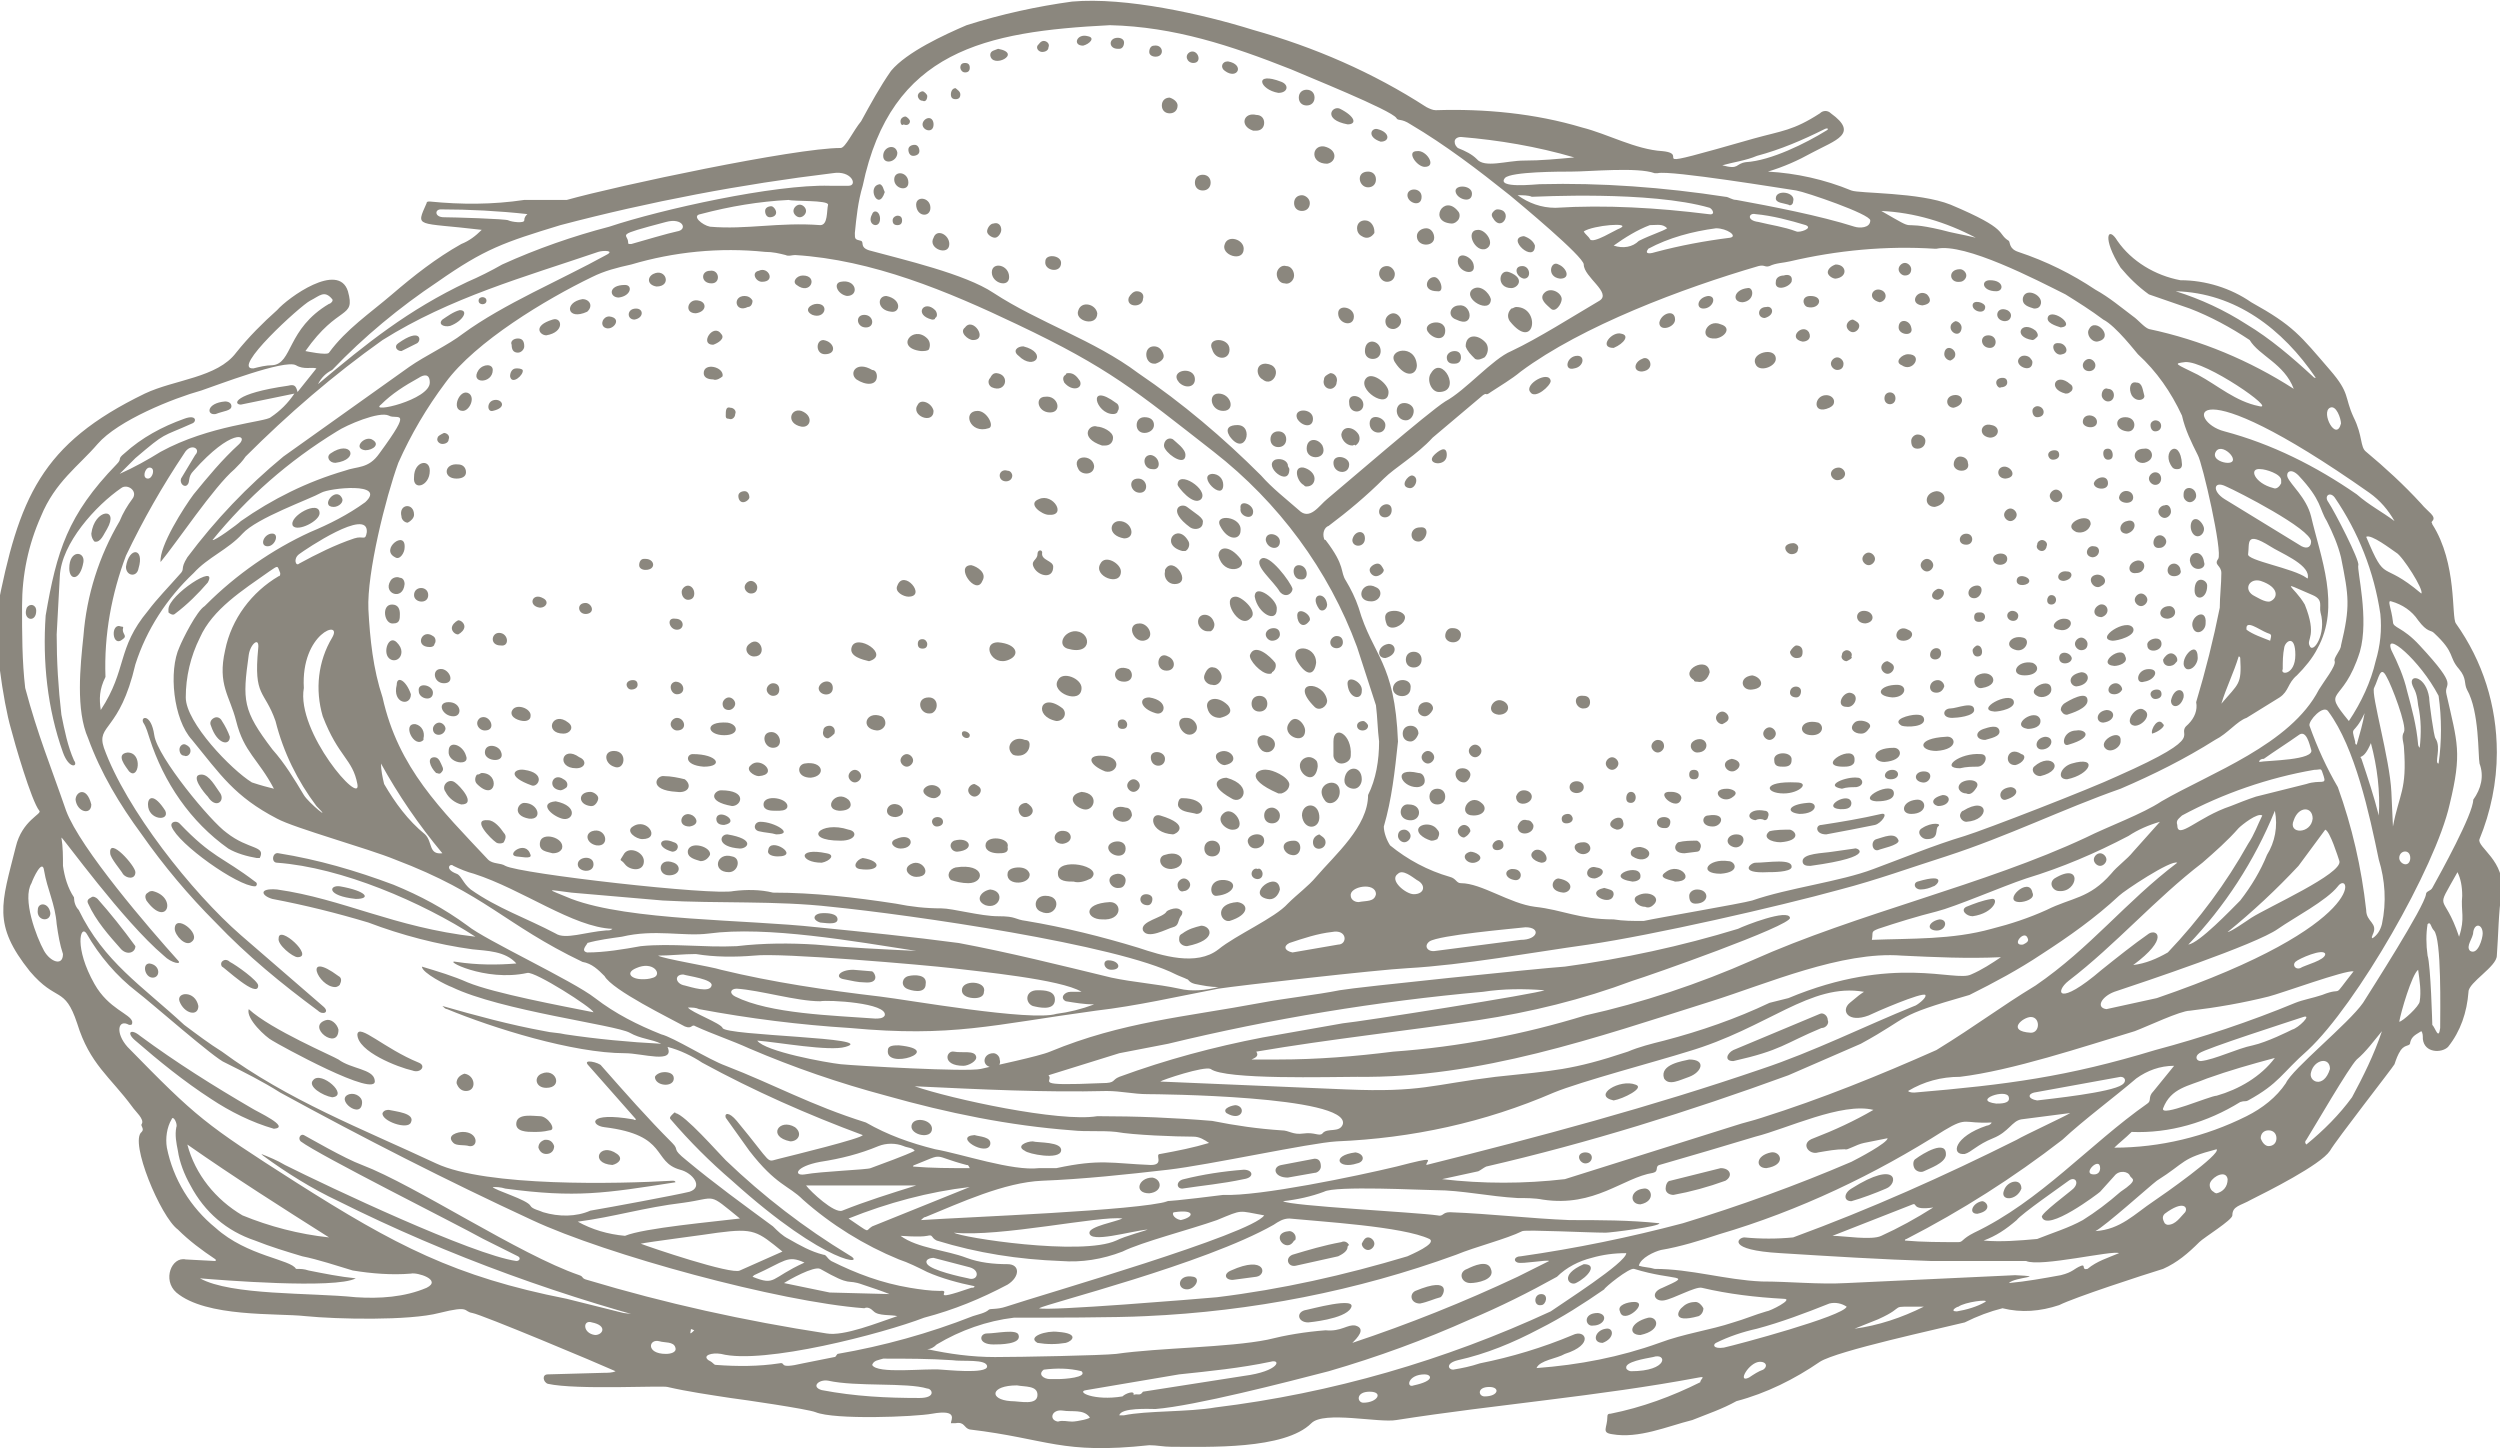 <?xml version="1.0" encoding="UTF-8"?>
<!-- Generator: Adobe Illustrator 27.7.0, SVG Export Plug-In . SVG Version: 6.00 Build 0)  -->
<svg xmlns="http://www.w3.org/2000/svg" xmlns:xlink="http://www.w3.org/1999/xlink" version="1.1" id="Investment-Mgmt-Icon" x="0px" y="0px" viewBox="0 0 158.8 92" style="enable-background:new 0 0 158.8 92;" xml:space="preserve">
<style type="text/css">
	.st0{clip-path:url(#SVGID_00000003785044141657163830000003503721411548154540_);}
	.st1{fill:#8B877E;}
</style>
<g>
	<defs>
		<rect id="SVGID_1_" width="158.8" height="92"></rect>
	</defs>
	<clipPath id="SVGID_00000147191340357061067720000003286068072687510182_">
		<use xlink:href="#SVGID_1_" style="overflow:visible;"></use>
	</clipPath>
	<g id="Group_37" style="clip-path:url(#SVGID_00000147191340357061067720000003286068072687510182_);">
		<path id="Path_7091" class="st1" d="M107.9,87.5c-6.4,1.2-12.8,1.7-19.2,2.7c-1.1,0.2-4.6-0.6-5.4,0.2c-1.7,1.7-6.6,1.5-8.9,1.5    c-0.5,0-0.9-0.1-1.4-0.1c-5.6,0.6-6.4-0.4-11.4-1c-0.4-0.1-0.3-0.5-0.9-0.4c-0.1,0-0.2,0-0.3,0c0-0.2,0.5-0.9-1.2-0.6    c-1.1,0.2-6.2,0.4-7.4-0.1c-0.5-0.2-4.6-0.8-5.4-0.9c-1.3-0.2-2.7-0.4-4-0.7c-0.3-0.1-5.8,0.2-7.6-0.2c-0.3-0.1-0.4-0.6,0-0.6    l3.6-0.1c0.2,0,0.5,0,0.7-0.1c-1.1-0.5-8.5-3.6-9.1-3.7s-0.1-0.5-2.1,0c-1.9,0.5-6.5,0.4-8.5,0.2c-1.8-0.2-6.3,0.1-8.2-1.5    c-0.9-0.8-0.3-2.3,0.6-2.1l1.9,0.1c0-0.1,0-0.1,0-0.1c-0.9-0.6-1.7-1.2-2.4-1.9c-1.1-0.8-3.1-5.6-2.3-6.2c0.2-0.2-0.1-0.4,0-0.5    c0.2-0.3-0.4-0.8-0.6-1.1c-1.4-1.9-2.7-2.7-3.5-5.3c-0.8-2.4-1.3-1.3-3-3.3c-2.4-3-1.8-4.3-0.9-7.9c0.4-1.7,1.7-2.1,1.5-2.3    c-0.5-0.6-1.6-4.4-1.8-5.2c-0.5-1.7-1.1-5.9-0.9-7.5C1.2,31.6,2.6,28.2,9.2,25c1.9-0.9,4.6-1,5.8-2.6c0.8-1,1.7-1.9,2.6-2.7    c0.7-0.8,3.9-3.1,4.5-1.2c0.5,1.8-0.6,0.8-2.7,3.8c0,0,1.4,0.3,1.5,0.1c1.1-1.5,2.6-2.5,4-3.7c1.4-1.2,2.8-2.3,4.4-3.2    c0.5-0.2,0.9-0.5,1.3-0.9c-4.2-0.5-4.2-0.1-3.5-1.7c0-0.1,0.1-0.1,0.2-0.1c2,0.2,4,0.2,6-0.1c0.9,0,1.8,0,2.7,0    c3.2-0.9,14.5-3.3,17.4-3.3c0.3,0,0.8-1.1,1.3-1.7c0.6-1.1,1.2-2.2,1.9-3.2c1-1.2,3.4-2.3,4.8-2.9c2.2-0.7,4.5-1.2,6.7-1.5    c3.4-0.3,8.3,0.8,11.5,1.8c3.9,1.1,7.6,2.7,11,4.9c0.2,0.1,0.4,0.2,0.6,0.2c3.1-0.1,6.3,0.2,9.3,1.1c1.6,0.4,3.4,1.4,5.1,1.5    c2,0.2-1.9,1.4,5.8-0.8c1.8-0.5,2.5-0.5,4.2-1.6c0.2-0.2,0.5-0.2,0.7,0c1.8,1.3,0.3,1.7-1.2,2.5c-0.9,0.5-1.8,0.9-2.8,1.2    c1.8,0.1,3.6,0.5,5.3,1.2c0.5,0.2,4.3,0.1,6.3,0.9c3.8,1.6,2.9,1.8,3.7,2.3c0.1,0.1,0,0.5,0.6,0.7c1.8,0.6,3.4,1.4,4.9,2.4    c0.9,0.5,1.6,1.1,2.4,1.7c0.3,0.2,0.7,0.7,1,0.8c3.3,0.7,6.4,2,9.2,3.8c-0.6-1.6-2.2-2.1-2.8-3.1c-1.2-0.8-2.5-1.5-3.8-2    c-0.9-0.3-1.7-0.6-2.6-0.9c-0.7-0.5-1.3-1.1-1.8-1.7c-1.2-1.9-0.8-2.7-0.2-1.7c0.9,1.3,2.4,2.2,4,2.5c1.6,0,3.2,0.5,4.5,1.4    c2.7,1.5,3.1,2.1,5,4.3c1.3,1.5,0.9,1.7,1.5,3c0.6,1.2,0.4,1.9,0.8,2.2c1.2,1,2.4,2.1,3.5,3.3c0.4,0.5,1,0.8,0.7,1.1    c-0.1,0.1,0,0.1,0,0.2c1.6,2.5,1.2,5.9,1.5,6.3c1.7,2.4,2.6,5.2,2.6,8.2c0,1.9-0.4,3.8-1.1,5.5c-0.2,0.5,1.7,1.4,1.4,3.4    c-0.2,1.3-0.2,2.7-0.3,4c0,0.7-1.8,1.7-1.8,2.3c-0.1,1.3-0.5,2.5-1.3,3.5c-0.4,0.4-1.5,0.4-1.6-0.5c0-0.2,0-0.4-0.1-0.5    c-0.3,0.2-0.6,0.3-0.7,0.7c0,0.3-0.3,0.1-0.6,0.5c-0.2,0.3-0.3,0.6-0.4,0.9c-0.1,0.2-3.7,4.8-4.1,5.5c-0.6,0.9-4,2.6-5,3.1    c-0.7,0.4-1.2,0.4-1.2,1c0,0.3-1.8,1.4-2.1,1.7c-0.7,0.7-1.4,1.3-2.3,1.7c-1.3,0.4-5.6,1.8-6.6,2.3c-1.2,0.4-2.4,0.5-3.6,0.2    c-0.8,0.2-1.6,0.5-2.4,0.9c-1.6,0.4-8.1,1.8-9.2,2.5c-1.6,1.1-3.4,2-5.3,2.5c-0.9,0.5-1.8,0.8-2.8,1.2c-1.6,0.4-3.4,1.2-5.1,0.9    c-0.7-0.1-0.3-0.4-0.3-1.1c0-0.2,0.1-0.2,0.2-0.2c2-0.4,3.9-1.1,5.7-2C108,87.6,108.4,87.4,107.9,87.5 M87.6,47.1    c-0.1-0.8-0.1-1.5-0.2-2.3l-1.2-3.7c-1.8-4.9-5-9.2-9.1-12.4c-5-3.9-6.6-5.3-12.5-8.1c-4.4-2.1-9.2-4.1-14.1-4.4    c-0.2,0-0.4,0.1-0.6,0c-0.4-0.1-0.8-0.2-1.3-0.2c-2.9-0.3-5.8,0-8.5,0.8c-0.9,0.2-1.7,0.4-2.5,0.8c-2.9,1.4-7.4,4.1-9.3,6.7    c-1.2,1.6-2.2,3.3-3,5.1c-0.8,2.2-2,7-1.9,9.3c0.1,1.9,0.3,3.8,0.9,5.6c1,4.5,3.7,7.1,6.7,10.3c0.3,0.3,0.8,0.2,1.1,0.4    c0.9,0.5,13.2,1.9,14.5,1.6c0.8-0.1,1.7-0.1,2.5,0.1c2.6,0,5.2,0.3,7.8,0.7c1,0.2,1.9,0.3,2.9,0.3c0.7,0,2.5,0.5,3.6,0.5    c1.2,0,1,0.2,1.8,0.3c2.4,0.4,4.8,1,7.1,1.7c1.5,0.5,3.7,1.2,5.1,0.1c1.1-0.9,3.6-2,4.4-2.9c0.6-0.6,1.3-1.1,1.8-1.7    c1.2-1.4,3.3-3.2,3.3-5.2C87.4,49.5,87.6,48.3,87.6,47.1 M87.9,52.5c0,0.4,0.2,0.9,0.4,1.2c1.1,0.9,2.4,1.6,3.8,2    c0.4,0.1,0.4,0.4,0.7,0.4c1.3,0,3.1,1.3,4.7,1.5c1.8,0.2,2.8,0.8,5,0.8c0.6,0.1,1.2,0.1,1.9,0.1c0.9-0.2,6.2-1.1,6.9-1.3    c2.3-0.8,5.6-1.2,7.7-2c1.9-0.7,3.8-1.5,5.8-2.1c1.3-0.4,8-3,9.7-3.8c6.1-2.7,3.5-2.5,4.5-3.3c0.4-0.4,0.6-0.9,0.5-1.4    c0.6-2,1.1-4,1.5-6c0-0.7,0.1-1.5,0.1-2.2c0-0.5-0.5-0.5-0.2-0.9c0.3-0.4-1-6.1-1.3-6.6c-0.4-0.8-0.8-1.6-1-2.5    c-0.7-1.5-1.6-2.8-2.8-3.9c-0.1-0.1-1.4-1.8-2.2-2.2c-0.8-0.6-1.6-1.1-2.4-1.6c-1.8-0.9-6.4-3.3-8.2-2.9c0,0-0.1,0-0.1,0    c-3.1-0.2-6.2,0.1-9.2,0.8c-0.4,0.1-0.9,0.1-1.3,0.3c-0.3,0.1-0.3-0.1-0.7,0c-4.8,1.4-11.2,3.8-15.1,6.7c-0.6,0.5-1.3,0.9-1.9,1.3    c-0.4,0.3-0.2,0-0.5,0.2l-3.2,2.7c-1,1.1-2.4,1.9-3.1,2.6c-1.1,1.1-2.3,2.1-3.5,3c-0.3,0.1-0.4,0.5-0.3,0.8c0,0,0,0.1,0.1,0.1    c1.3,1.7,0.9,2,1.3,2.6c0.3,0.5,0.6,1.1,0.8,1.7c0.9,3.1,2.3,3.4,2.5,8.5C88.6,49,88.4,50.8,87.9,52.5 M42.4,66.5    c0.5,1.1-1.6,0.4-2.7,0.4c-3.3,0-8.4-1.6-11.3-2.8c-0.1,0-0.2-0.1-0.3-0.2c2.1,0.6,4.3,1.2,6.5,1.6c0.4,0.1,0.9,0.1,1.3,0.2    c2,0.3,4.1,0.5,6.1,0.6C41.4,66,40.7,66,40,65.6c-0.9-0.5-8.2-1.4-11.3-2.9c-0.3-0.1-1.9-0.9-1.9-1.3c1,0.3,2,0.6,2.9,1    c1.7,0.7,6,1.5,8,1.9c-0.1-0.3-3.7-2.6-4.2-2.5c-2.7,0.6-5.5-0.9-4.5-0.7c1.3,0.2,2.6,0.2,3.8,0.1c-0.7-0.8-1.9-0.8-2.8-0.9    c-2.2-0.3-4.5-0.9-6.6-1.7c-2-0.6-4-1.1-6.1-1.5c-0.7-0.2-0.9-0.7,0.3-0.6c4.2,0.6,7.4,2.4,12.6,3c-3.4-2.2-8.5-4.4-12.6-4.7    c-0.4,0-0.3-0.7,0.1-0.6c2.5,0.4,4.9,1.1,7.3,2c1.7,0.7,3.2,1.5,4.7,2.6c1.1,0.9,6.7,3.5,8.1,4.6c1.3,1,2.7,1.7,4.2,2.3    c0.8,0.2,3,1.6,4.1,2c3.1,1.2,5.4,2.5,8.9,3.6c1.4,0.8,2.8,1.3,4.4,1.7c1.7,0.3,4.9,1.4,6.6,1.2c0.4,0,0.7,0,1.1,0    c2.8-0.6,3.5-0.3,6-0.2c0.9,0,0.2-0.7,0.6-0.7c1.1-0.2,2.1-0.4,3.1-0.7c-0.3-0.2-0.6-0.4-1-0.4c-1.1,0-3.8-0.1-4.9-0.3    c-0.9-0.1-1.9,0-2.8-0.1c-4-0.3-7.9-1.1-11.8-2.2c-3-0.8-5.9-1.8-8.7-3c-1.1-0.5-2.3-0.9-3.4-1.4c-0.3-0.2-0.2,0.2-0.7,0    c-0.9-0.5-4.6-2.3-5.1-3.2c-0.4-0.4-0.8-0.8-1.4-0.9c-5-2.4-6.1-4.3-11.9-6.5c-1.7-0.7-6.4-2-7.5-2.6c-2.7-1.4-3.6-2.8-5.4-5    c-1.2-1.3-1.5-4.4-0.8-5.9c0.2-0.5,1.1-2.3,1.6-2.6c0,0,0.1-0.1,0.1-0.1c1.9-1.9,4.2-3.5,6.6-4.6c1.2-0.5,2.4-1.1,3.5-1.9    c1.4-1.3-2.3-0.9-2.8-0.6c-0.7,0.4-4.1,1.6-5,2.6c-0.9,1-2.2,1.5-3.1,2.5c-1.7,1.6-3,3.6-3.7,5.8c-1,4.3-2.5,3.8-2,5.3    c1.4,3.9,5.6,9.2,8.7,11.9l5.2,4.5c0.5,0.4,0,0.6-0.3,0.3c-2.3-1.7-4.5-3.5-6.5-5.6c-1.7-1.7-3.3-3.6-4.7-5.6    c-1.4-1.9-2.6-3.9-3.4-6.1c-0.8-1.8-0.5-4.6-0.3-6.5c0.2-2.6,1-5.1,2.3-7.3c0.2-0.5,0.5-1,0.8-1.4c0.4-0.5-0.3-1-0.7-0.7    c-1.6,1.1-3.8,3.5-3.9,5.6l-0.2,3.7c0,1.7,0.1,3.4,0.3,5.1c0.2,1,0.4,2,0.8,2.9C5,48.7,4.4,48.9,4,47.8C3,45,2.7,42,2.9,39.1    c0.7-4.1,1.4-6.4,4.5-9.6c0.4-0.4,0-0.3,0.5-0.7c1.1-1,2.4-1.7,3.8-2.2c0.8-0.3,0.8,0.2,0.5,0.3c-2,0.9-1.6,0.5-3.6,2.2l-1,1    c0.9-0.4,1.8-0.9,2.6-1.4c3.1-1.7,6.7-1.9,7-2.2c0.6-0.4,1.1-0.9,1.5-1.5l-3.4,0.7c-0.5,0-0.5-0.7,3-1.2c0.4-0.1,0.5,0,0.6,0.4    c0.4-0.5,0.8-1,1.2-1.5c-0.3-0.1-0.8,0.1-1.3-0.2c-0.7-0.4-5.1,1.3-6,1.6c-1.8,0.5-5.3,1.9-6.6,3.4c-1.2,1.4-2.7,2.4-3.6,4.6    c-0.8,1.8-1.2,3.7-1.2,5.7c0,1.7,0,3.5,0.2,5.2c0.8,3,1.6,4.9,2.6,7.8c0.9,2.4,5.3,7.5,7.1,9.5c0.3,0.3-0.4,0.2-0.9-0.3    c-2.6-2.2-6.4-7.5-6.5-7.5C4,53.8,4,54.4,4,55c0.1,0.7,0.3,1.4,0.7,2c0,0.3,0.1,0.6,0.3,0.8c1.6,3.3,4,4.8,6.7,7.3    c0.8,0.6,1.6,1.2,2.4,1.7c4.2,3.1,8.9,4.9,13.6,7.1c3.2,1.5,11.6,1.3,15,1.1c0.1,0,0.2,0,0.2,0.1c-4.5,0.7-6.3,1-10.8,0.4    c-0.3-0.1-0.6-0.1-0.8-0.1c0.1,0.2,2.2,0.8,2.4,1.2c0.1,0.2,0.6,0.3,0.8,0.4c1,0.3,2.1,0.3,3-0.1c1.2-0.2,5.5-1,6.3-1.2    c0.9-0.3,0.2-1.2-0.6-1.4c-1.8-0.5-0.7-2.2-4.8-2.7c-0.9-0.1-1.1-1,1.8-0.5c0.1,0,0.1,0.1,0.2,0l-3-3.4c-0.5-0.5,0.7-0.2,0.8,0    c1.5,1.7,2.9,3.3,4.5,4.9c0.5,0.5-0.1,0.3,0.9,1.1c1.8,1.5,3.6,2.8,5.5,4.2c0.3,0.3,0.6,0.6,1,0.8c0.7,0.4,1.4,0.8,2.2,1    c0.2,0,0.2,0.2,0.5,0.4c1.6,0.8,3.2,1.4,5,1.7c0.6,0.1,1.3,0.2,1.9,0.2c0.9-0.1-0.9,0.8,2-0.2c0.1,0,0.2,0,0.2-0.1    c-1-0.2-2.1-0.5-3-0.9c-0.6-0.3-1.2-0.6-1.8-0.8c-2.2-0.9-4.3-2.2-6.1-3.8c-0.9-0.9-1.7-0.9-3.4-3.1l-1.5-2.1    c-0.1-0.3,0.2-0.4,0.7,0.2c2.4,2.9,1.8,2.6,2.7,2.4c0.8-0.2,5.3-1.3,5.3-1.5c-3.5-1.3-6.9-2.8-10.2-4.6    C44,67.1,43.2,66.7,42.4,66.5 M70.5,1.6C62.6,2,56.6,3.2,54.8,11.8c-0.3,1-0.4,2-0.5,3c0,0.4,0,0.4,0.4,0.5    c0.2,0.1-0.1,0.4,0.5,0.6c2.2,0.6,6.1,1.5,7.9,2.7c2.9,1.9,6.4,3,9.2,5.1c2.8,1.9,5.4,4.1,7.8,6.5c0.7,0.8,1.6,1.5,2.4,2.2    c0.7,0.7,1.3-0.3,1.8-0.7c1.2-1,6.4-5.5,7.5-6.2c1.3-0.7,3-2.7,4.2-3.2c1.7-0.8,3.9-2.2,5.6-3.2c0.8-0.5-1-1.5-1-2.3    c0-0.5-4.1-3.9-4.7-4.4c-2-1.6-4.1-3.2-6.3-4.5c-0.6-0.4-0.8-0.2-0.9-0.4C88.4,7,82.9,4.8,82,4.4C78.2,2.9,74.6,1.7,70.5,1.6     M79.5,67.3c0.6,0,1.2,0,1.7,0c2.5,0,4.9-0.2,7.3-0.5c4.2-0.3,8.3-1.1,12.2-2.3c3.6-0.8,7.2-2,10.6-3.5c6.7-3,14.8-4.8,21.2-7.8    c1.4-0.7,3.6-1.5,4.8-2.3c3.1-1.8,8.2-3.6,10-7.1c0.3-0.5,1.1-1.5,1-1.8c-0.1-0.2,0.4-0.7,0.4-1c0.6-2.5,0.5-3.1,0-5.6    c-0.2-0.8-0.5-1.5-0.9-2.3c-0.5-0.8-0.3-1.3-1.8-2.9c-0.5-0.5-0.8-0.2-0.7,0.1c0.2,0.5,1.2,1.3,1.5,2.5c0.6,2.6,1.9,5.7,0.4,8.4    c-0.3,0.6-0.8,1.2-1.3,1.7c-0.6,0.5-0.5,1-1.1,1.4l-2.1,1.3c-0.6,0.2-1.2,1-2,1.4c-1.9,1.2-3.9,2.2-6,3.1c-3.7,1.3-7.1,3-11.1,4.3    c-2.2,0.7-4.4,1.5-6.7,2.1c-4,1.1-11.9,2.9-16,3.5c-3.6,0.5-7.9,1.3-11.5,1.5c-1.9,0.1-10.7,1.1-12,1.3c-2.6,0.5-5.2,1.1-7.8,1.4    c-6.6,0.9-9.1,1.7-15.6,1.1c-3.2-0.2-6.4-0.6-9.6-1.2c-0.2-0.1-0.4-0.1-0.7-0.1c0.2,0.3,2.1,1,2.2,1.3c0.2,0.5,10,0.6,7.8,1.2    c-1,0.3-4.3-0.3-5.6-0.4c0.5,0.7,4.4,1.4,5.3,1.5c1,0.1,8,0.5,8.9,0.3c0.8-0.2,3.7-0.8,4.4-1.1c4.6-1.9,8.6-2.2,13.4-3.1    c1.6-0.3,3.5-0.5,5-0.8c1.1-0.2,12.8-1.4,14.3-1.5c3.7-0.5,7.4-1.3,11-2.4c0.4-0.2,3.2-1.3,3.3-0.7c0.1,0.5-9,3.7-10,4    c-3.2,1.2-6.5,2-9.8,2.5c-4.7,0.7-9.4,1.2-14.1,2C80,67.1,79.7,67.2,79.5,67.3 M44.1,84.5c-0.2-0.1-0.3-0.1-0.5-0.1    c-7.6-1.9-15.1-4.6-22.1-8.1c-1.7-0.8-3.3-1.8-4.8-2.9c0,0-0.1-0.1-0.1-0.1c0.5,0.2,1,0.4,1.5,0.7c2.8,1.4,11.9,5.7,14.7,6.1    c0.2,0,0.3-0.2,0.1-0.3l-2.2-1.1c-1.8-1-10.4-5.3-11.6-6.2c-0.2-0.2,0-0.5,0.2-0.4s2.6,1.5,3.7,1.9c3.4,1.3,10,5.7,13.8,7    c0.3,0.1,0.1,0.2,0.5,0.3c5,1.5,10,2.6,15.2,3.4c1.1,0.2,3.3-0.7,4.5-1.1c-0.4-0.1-1.2,0-1.5-0.3c-0.2-0.2-0.4-0.3-0.6-0.2    c-5.4-0.4-16.4-3.4-21.1-5.6c-5.4-2.5-10.7-5.2-16-8.1c-1.1-0.7-2.3-1.3-3.5-1.9c-0.6-0.2-4.8-3.9-5.6-4.5c-1.3-1-2.4-2.3-3.2-3.7    c-0.4-0.6-0.8,0.9,0.5,3.2c0.9,1.6,2.3,1.9,2.4,2.4c0,0.1,0,0.2-0.1,0.2c0,0-0.1,0-0.1,0c-0.7-0.4-0.9,0.5-0.1,1.4    c4.4,4.5,4.9,4.9,10.7,8.6c6.3,4,10.1,6,17.2,7.4l3.6,0.9c1.2,0.1,3.2,0.7,4.3,0.9C43.9,84.6,43.7,84.9,44.1,84.5 M81.5,76.3    c0.4,0.3,8.4,0.7,9.8,0.9c0.4,0.1,0.3-0.2,0.8-0.2c2.6,0.1,5.1,0.4,7.6,0.5c1.9,0,3.8,0,5.7,0.2c0.1,0.2-3.1,0.6-3.4,0.6    c-1.1,0-5-0.2-5.3-0.1c-1,0.5-3,1-4.2,1.5c-6.3,2.3-13,3.6-19.7,3.9c-1.8,0.1-6.5,0.1-8.4,0.1c-1.7,0.2-3.4,0.8-4.9,1.7    c-0.2,0.2-0.4,0.3-0.6,0.3c1.4,0.3,2.8,0.5,4.3,0.5c1.6,0,6.8-0.1,7.7-0.2c2.8-0.4,7.1-0.4,9.6-0.9c1.2-0.3,2.4-0.5,3.7-0.6    c1,0.1,1.4-0.4,1.9-0.3c0.7,0.2,0.1,0.8-0.2,1.1c3.6-1.2,7.1-2.6,10.5-4.2l2-1c-0.1-0.1-1.7,0.2-2,0.1c-0.3-0.1-0.2-0.4,0.2-0.4    c3.5-0.5,6.9-1.2,10.3-2.1c3.6-1.1,7.2-2.4,10.7-3.9c0.4-0.2,2.3-1.2,2.3-1.5c-0.5,0.1-1,0.2-1.5,0.3s-1.1,0.5-1.2,0.4    c-0.6,0-1.1,0.1-1.7,0.2c-0.6,0.2-1.2-0.6-0.3-0.9c1.3-0.5,2.6-1.1,3.8-1.8c-2-0.5-5.5,1.2-7.5,1.7c-2,0.6-4,1.2-6.1,1.8    c-0.3,0.1,0,0.4-0.4,0.5c-1.9,0.3-3.7,2.2-7,1.7c-0.5-0.1-1.1-0.1-1.6-0.1c-1.8-0.1-3.6-0.5-5.2-0.5c-0.8,0-6.4-0.3-7.1,0.1    C83.3,76,82.4,76.2,81.5,76.3 M118.4,63c-3.4-0.6-6.1,2.3-11.2,3.8c-1.9,0.6-6.8,1.9-8.5,2.6c-4.4,1.9-9,2.9-13.8,3.1    c-1.7,0.1-8.1,1.5-10.7,1.8s-5.4,0.6-8,0.7c-2.4,0.1-5.2,1.4-7.4,2.3c-0.1,0-0.2,0.1-0.3,0.2c3-0.2,13.8-0.6,15.7-1.2l-0.3,0    c0.8,0,3.7-0.4,3.8-0.4c2.3,0.1,8.5-1.2,11-1.8c2.7-0.7,1.9-0.4,1.9-0.1c7.2-1.8,14.3-3.7,21.3-6.1c3.3-1.1,6.5-2.7,9.7-4    c0.1,0,0.8-0.5,0.7-0.7c-0.2-0.2-3.2,1.1-3.6,1.3c-1.3,0.5-1.8-0.3-1.2-0.8S118.1,63.2,118.4,63 M6.4,45.1c1.7-2.6,1-3.9,3-6.3    c0.6-0.8,1.3-1.5,2-2.3c0.4-0.4,0-0.3,0.5-1.1c1.8-2.4,3.8-4.5,6.1-6.4l8-5.7c1-0.7,2.5-1.4,3.4-2.1c2.6-1.9,6.2-3.4,9.1-5    c0.6-0.3-0.2-0.3-0.5-0.2c-4.7,1.6-9.4,2.9-13.7,5.6c-3.1,2.2-6,4.7-8.7,7.4c-0.2,0.3-0.4,0.5-0.7,0.8c-1.3,1.1-3.7,4.7-4.7,5.9    c-0.1-1,1.5-3.5,2.1-4.3c0.9-1.1,1.8-2.2,2.9-3.2c0.6-0.6-0.5-1-2.9,1.7c-0.4,0.4-0.2,0.7-0.4,0.9s-0.5-0.1-0.4-0.4l0.9-1.5    c0.4-0.4-0.3-0.8-0.7-0.1c-1.4,2.1-2.6,4.2-3.7,6.5c-0.9,2.4-1.4,5-1.3,7.7C6.3,43.8,6.3,44.4,6.4,45.1 M138.3,54.8    c-0.4-0.2-3.4,1.8-3.7,2.1c-1.5,1.4-3.2,2.6-4.9,3.7c-1.5,1-3,1.8-4.6,2.6c-4.9,1.4-3.6,1.3-6.9,3.1l-4.6,2    c-6.3,2.3-12.7,4.3-19.2,5.8c-0.2,0.1-0.3,0.2-0.5,0.3l-2.3,0.5c2.6,0.3,5.2,0.3,7.8,0l10.8-3.4c0.6-0.2,1.1-0.3,1.7-0.5    c3.8-1.2,7.5-2.7,11.1-4.3c2.6-1.6,4-2.7,6.3-4.1C132.8,60.2,135,57.3,138.3,54.8 M134.6,79.6c-0.4-0.2-5,0.9-5.9,0.5l-6,0    c-3.2-0.1-6.4-0.3-9.6-0.5c-3.5-0.2-2.7-1-2.3-1c1,0.1,2.1,0.1,3.1,0c4.9-1.8,9.6-3.9,14.2-6.2c0.5-0.3,3.1-1.5,3.4-1.7l-3.1,0.4    c-0.6,0.1-0.8,0.8-1.8,1.2c-1,0.4-1.4,0.9-1.8,1c-0.9,0.1-0.7-1.1,1.4-1.8c0.1,0,0.3-0.1,0.3-0.2c-1.8,0.1-1.5-0.4-3,0.5    c-4.4,2.8-9.2,5.1-14.3,6.6c-1.2,0.4-2.5,0.8-3.7,1c-0.4,0.1-1.3,0.5-1.4,1c0.3,0.1,0.7,0.1,1,0.2c2.3,0,4.5,0.7,6.8,0.8    c1.8,0,3.6,0.2,5.4,0.1l10.7-0.5c2.1,0.1,0,0.1-0.4,0.5c1.1-0.1,2.2-0.3,3.3-0.5c0.8-0.2,0.8-0.4,1.3-0.6c0.3-0.1,0,0.3,0.4,0.2    C133.2,80.1,133.9,79.9,134.6,79.6 M73.7,68.7l11.8,0.5c4.8,0.2,5.4-0.3,9.5-0.8c3.7-0.4,4.8-0.4,8.4-1.6c0.7-0.3,1.5-0.5,2.3-0.7    c2.3-0.6,4.6-1.4,6.7-2.4c0.4-0.1,0.8-0.2,1.2-0.3c6.7-2.8,10.6-1,11.6-1.5c0.7-0.3,1.3-0.7,1.9-1.1c-2.1,0.1-4.2,0-6.3-0.1    c-3.8-0.3-8.6,1.8-12.1,2.9c-7.3,2.3-14.7,4.9-22.5,4.8c-1.7,0-8.4,0.2-9.3-0.5C76.5,67.7,73.8,68.6,73.7,68.7 M66,83.1    c0.5,0.2,10.2-0.6,11.3-0.7c4.1-0.5,8.1-1.4,12.1-2.6c0.2-0.1,1.9-0.8,1.4-1.1c-1.7-0.8-6.9-1.1-8.9-1.3c-0.4,0-0.7,0.2-1,0.4    C76.5,80.3,66.5,82.8,66,83.1 M36.3,57.1c3.7,1.4,11.1,1.3,15.6,1.8c3,0.3,6,0.6,9,1c3.2,0.6,6.4,1.4,9.7,2.2    c1.4,0.3,2.9,0.4,4.3,0.7c0.8,0.2,1.7,0.1,2.5-0.1c-0.5,0-1-0.1-1.5-0.2c-0.4-0.1-0.4-0.3-0.5-0.3c-0.2-0.1-0.5-0.2-0.7-0.3    C71,60,57.8,58.1,52.8,57.6c-3.5-0.4-7.2-0.2-10.7-0.4l-5.8-0.5C34.7,56.5,34.6,56.4,36.3,57.1 M134.3,72.9c2.9,0,5.8-0.7,8.4-2    c1-0.5,1.9-1.2,2.5-2.1c0.4-0.9,4-3.8,4.9-5.1c0.5-0.8,3.9-6.1,4-6.9c0-0.2,0.3-0.2,0.4-0.4c0.5-0.9,2.6-4.7,2.6-5.6    c0.5-0.7,0.7-1.5,0.4-2.3c-0.1-0.5,0-3.3-0.8-4.7c-0.2-0.4,0-0.7-0.5-1.3c-0.7-0.8-0.2-1-1.6-2.3c-0.2-0.2-0.4,0-1-0.8    c-0.4-0.6-1-1-1.7-1.2c-0.3-0.1,0,0.4,0.1,1.3c0,0.4,0.6,0.3,1.7,1.5c2.6,2.8,1.5,2.3,1.7,3.1c0.7,3.1,1,3.7,0.2,7    c-0.9,4-5.9,12.7-9,15.6c-1.7,1.5-1.8,2.1-3.8,3.2c-0.2,0.1-0.2,0-0.5,0.1c-2.1,1.3-4.5,2-6.9,1.9C135,72.3,134.6,72.6,134.3,72.9     M80.3,77.2c-1.7-0.3-1.3-0.4-3,0.3c-1.7,0.6-4.8,1.4-6,2c-1.3,0.5-2.6,0.7-3.9,0.6c-2.7-0.1-5.3-0.5-7.9-1.3    c-0.4-0.2-0.2-0.4-0.6-0.3c-0.5,0.1-1.6,0-1.7,0c1.1,0.8,2.9,0.9,4.2,1.4c0.8,0.3,1.7,0.4,2.6,0.4c0.8,0,0.8,0.8,0,1.3    c-1.7,0.9-3.4,1.6-5.3,2.1c-2.6,1-10.2,3-12.9,2.3c-0.6-0.1-1.2,0.1-0.8,0.4c0.4,0.2,0.3,0.3,0.5,0.3c1.3,0.1,2.7,0.1,4-0.1    c0.5-0.1-0.2,0.4,1.5,0l2-0.4c0.1,0,0.1-0.1,0.2-0.2c2.9-0.5,5.8-1.3,8.6-2.4c0.3-0.1,0.8-0.2,1-0.4c0.1-0.1,0.5,0,1.1-0.2    C66.3,82.2,79.5,78.4,80.3,77.2 M97.6,86.9c2.7-0.2,5.3-0.7,7.8-1.6c1.6-0.6,3.2-0.8,4.7-1.3c0.7-0.2,1.4-0.5,2.1-0.7    c0.2,0,1.8-0.8,1.1-0.8c-1.8-0.1-3.5-0.3-5.2-0.7c-0.4-0.1-1.8,0.7-2.4,0.8c-0.6,0.1-0.9-0.5-0.1-0.8c2-0.9,0.8-0.4-1.8-1.2    c-0.3-0.1-1.9,1.2-1.9,1.3c-1.3,0.9-2.7,1.8-4.1,2.5c-1.7,0.9-3.4,1.6-5.2,2c-0.8,0.2-0.6,0.6-0.3,0.6c0.6-0.1,1.1-0.2,1.7-0.4    c2-0.4,4-1,5.9-1.8c0.8-0.4,1.4,0.6-0.5,1.2C98.9,86.3,97.8,86.4,97.6,86.9 M41.8,60.7c0.3,0.2,3.4,0.7,4,0.9    c3.3,0.8,6.7,1.3,10.1,1.7c1.7,0.2,9.6,1.6,11.2,1.1c0.8-0.1,1.6-0.3,2.4-0.6c-0.6,0-1.2-0.1-1.8-0.2c-0.4-0.2-0.1-0.6,0.3-0.6    h0.7c-1.3-0.8-6.6-1.3-8.2-1.5c-1.7-0.2-10.9-1-12.6-0.8c-1.2,0.1-2.5,0.1-3.7-0.1C43.4,60.6,42.6,60.7,41.8,60.7 M121.2,69.3    c0.1,0.1,0.3,0.1,0.4,0.1c5.9-0.5,9.7-1,15.3-2.7c3-0.8,6-1.8,8.9-3c0.5-0.2,1.1-0.3,1.7-0.5c1.5-0.6,0.5,0.4,2-1.5    c-0.5-0.1-4.6,1.4-5.4,1.6c-1.6,0.4-3.3,0.7-5,0.9c-0.6,0-2.7,1-3.5,1.3c-3.3,1-7.8,2.5-11.1,2.9    C123.3,68.4,122.2,68.7,121.2,69.3 M58.1,69L58.1,69c2.3,0.8,9.2,2.3,11.6,1.9c2.5,0,4.9,0.1,7.3,0.3c1.5,0.3,2.9,0.5,4.4,0.6    c0.5,0,0.7,0.3,1.4,0.2c0.7-0.1,1,0.2,1.2,0c0.3-0.4,1.1,0,1.3-0.6c0.4-1.8-11.9-1.9-12.4-1.9c-0.9,0-1.7-0.2-2.6-0.2    C66.4,69.4,62.3,69.2,58.1,69 M103.3,79.6c-0.8,0-1.5,0.1-2.2,0.3c-0.8,0.2-1.6,0.6-2.2,1.2c-1.8,1-3.6,1.9-5.5,2.7    c-2.9,1.3-5.9,2.4-9,3.3c-2.7,0.7-8.5,2.2-11,2.4c-0.4,0-2.2-0.1-2.3,0.4c0.1,0,0.2,0,0.3,0c1.4-0.3,4.1-0.2,5.8-0.5    c7.4-0.9,14.6-3,21.3-6.1C99.2,82.8,103.3,80.2,103.3,79.6 M98.1,62.9c-1.3-0.1-2.6-0.1-3.9,0.1c-6.7,0.6-13.4,1.7-20,3.3    c-1,0.2-2.1,0.4-3.1,0.6l-4.5,1.4c0.4,0.4-1.2,0.7,3.4,0.5c0.9,0,0.6-0.2,1.1-0.4c3-1.1,6-1.9,9.1-2.5c1.7-0.3,3.4-0.6,5.1-0.9    C86.4,64.9,97.8,63.1,98.1,62.9 M20.2,24.4c3.1-2.6,5.7-4.7,9.5-6.5c0.7-0.3,1.5-0.7,2.2-1.1c2.2-1,4.5-1.8,6.8-2.4    c3.3-1.1,10.5-2.7,14-2.6c0.4,0,0.8,0,1.2,0c0.6,0,0.2-1-1-0.8c-5.8,0.7-11.6,1.8-17.3,3.3c-3.6,1.1-4.8,1.5-7.8,3.6    c-2.4,1.6-4.7,3.5-6.7,5.6C20.7,23.7,20.4,24,20.2,24.4 M137.2,52.2c-0.7,0.2-1.4,0.5-2,0.9c-2.1,1.1-4.2,2-6.5,2.7    c-1.5,0.5-4.5,1.8-5.7,2.1c-1.2,0.3-2.5,0.7-3.7,1.1c-0.5,0.2-0.3,0.2-0.4,0.7c2.5-0.1,5.1,0,7.6-0.7c1.2-0.3,2.4-0.7,3.5-1.2    c1.6-0.8,2.7-0.7,4.1-2.3c0.4-0.5,1-0.9,1.4-1.4L137.2,52.2 M138.1,67.7c-0.9,0-1.7,0.3-2.4,0.8c-1.4,1.2-3.3,2.6-4.7,3.9    c-3.1,2.4-6.4,4.5-9.9,6.3c0,0-0.1,0-0.1,0.1c1.1,0.1,2.3,0.1,3.4,0.1c0.3,0,0.2-0.2,1-0.6c4.2-2,7.3-5.6,11-8.2    c0.3-0.2,0-0.4,0.4-0.8L138.1,67.7 M135.5,61.3c0.8-0.1,1.5-0.4,2.2-0.8c2-2.1,3.7-4.4,5.1-6.9c0.4-0.6,0.6-1.2,0.9-1.8    c-0.3-0.2-1.3,0.6-1.5,0.8c-0.7,0.8-1.5,1.5-2.3,2.2c-3,2.3-5.5,5.2-8.5,7.5c-0.9,0.7-0.7,1.7,2.1-0.7c1-0.8,2-1.6,3-2.3    C137,59,137.8,59.6,135.5,61.3 M17.4,50.1c-1-1.9-1.9-2.3-2.4-4.3c-0.4-1.6-1.2-2.3-0.7-4.5c0.4-2,1.7-3.7,3.4-4.7    c0.1,0,0.1-0.1,0.1-0.2c0,0,0,0,0,0c-0.2-0.5-0.1-0.5-0.7-0.1c-1.7,1.2-3.6,2.4-4.4,4.2c-0.6,1.2-0.9,2.5-0.9,3.8    c0,1.6,2.9,4.6,4.2,5.4C16.6,49.9,17,50,17.4,50.1 M12.7,81.2c2,1.1,7,0.9,9.9,1.2c1.5,0.1,3.1,0,4.5-0.6c1-0.5-0.6-1-1-0.9    c-1.2,0.1-2.5,0-3.7-0.2c-1-0.3-2.2-0.7-3.2-0.9c-1-0.3-2-0.6-3-1c-1.8-0.6-3.2-1.8-4.1-3.5c-0.4-0.7-0.7-1.5-0.8-2.2    c-0.1-0.5-0.2-1-0.1-1.5c0.1-0.2-0.2-0.8-0.3-0.5c-0.3,0.5-0.4,1.2-0.3,1.8c0.4,2,1.5,3.8,3.1,5.1c2,1.8,4.8,2,5.1,2.6    c0.3,0,0.5,0,0.8,0.1c1,0.2,2,0.4,3,0.5C21.3,81.9,13.9,81.3,12.7,81.2 M99.8,10.9c-0.7,0-3.8,0-4.2,0.4c-0.6,0.7,2,0.4,2.2,0.4    c3.9-0.1,7.9,0.2,11.8,0.8c0.2,0,0.4,0.2,0.7,0.2c2.2,0.4,5.3,1,7.5,1.7c0.3,0.1,1,0.1,1-0.4c0-0.4-4.1-1.8-4.7-1.9    c-0.7-0.1-8-1.3-8.8-1.1c-0.1,0-0.2,0-0.2,0C104,10.6,101,10.9,99.8,10.9 M13.5,34.3c0.1,0.1,1.6-1,1.8-1.2c2-1.4,4.2-2.5,6.6-3.2    c0.8-0.3,1.5-0.1,2.2-1.1c2.2-3,1.1-2.1,0.6-2.4c-0.6-0.3-2.7,0.6-3.3,1C18.3,29.3,15.7,31.6,13.5,34.3 M150.7,59.6    c0.3-0.2,0.5-0.5,0.6-0.9c0.3-1.4,0.2-2.8-0.2-4.1c-0.6-2.9-1.5-7.1-3.2-9.4c-0.3-0.5-1.3,0.6-1.2,0.9c0.5,1.4,1.1,2.7,1.8,3.9    c0.9,2.5,1.5,5.1,1.8,7.8c0,0.8,0.8,0.8,0.4,1.6C150.7,59.5,150.6,59.5,150.7,59.6 M133.8,64.1l3.2-0.7    c13.7-4.7,12.3-8.2,11.5-7.1c-0.7,0.9-2.8,2-3.8,2.7c-1.4,1-8.6,3.4-10.4,4C133.5,63.3,133.1,64,133.8,64.1 M149.2,45.8    c0.8-1.2,1.4-2.5,1.7-3.8c0.3-1,0.4-2,0.3-3c-0.4-2.7-1.4-5.2-2.9-7.4c-0.3-0.4-0.7-0.1-0.4,0.3c0.4,0.6,2,3.7,1.9,4    c-0.1,0.3,0.7,3.4,0.1,5.5C148.8,44.9,147.4,43.6,149.2,45.8 M58.2,60.4L58.2,60.4c-3.9-0.6-9.5-1.6-13.2-1.1    c-1.6,0.2-3.4-0.3-5.5,0.2c-0.7,0.1-1.5,0.2-2.2,0.4c0.1,0-0.5,0.5,0,0.6c1.1,0,2.3-0.2,3.4-0.4c2-0.2,4,0.1,6.1,0    c1.7-0.2,3.4-0.2,5-0.1C53.9,60.2,56.1,60.3,58.2,60.4 M49.7,79.5c-1.6-1.3-1.8-1.5-4.1-1.2c-0.6,0.1-4.5,0.6-4.9,0.7    c0.5,0.2,5.8,2,6.3,1.7L49.7,79.5 M20.9,78.6c-3-1.9-6-3.8-9-5.9c0.5,1.9,1.8,3.5,3.5,4.5C17.1,77.9,19,78.4,20.9,78.6 M47,77.4    c-2.1-1.7-1.4-1.3-3.6-1c-2.5,0.3-4.4,0.9-6.7,1.2c0.9,0.5,1.9,0.8,3,0.9C40.9,78,45.4,77.6,47,77.4 M126,78.8    c1.1,0.1,2.3,0,3.4-0.1c1-0.4,2-0.7,2.9-1.2c0.8-0.5,1.6-1.1,2.4-1.8c1.2-0.8,0.7-0.8,0.6-1c-0.1-0.3-0.7-0.4-1,0l-0.9,1    c-0.1,0.1-3.4,2.6-3.7,1.6c-0.1-0.2,1.8-1.6,2-1.8c0.4-0.4,0.1-0.8-0.3-0.5s-3,2.1-3.3,2.5C127.4,78.1,126.8,78.5,126,78.8     M152.1,33.1c-0.4-0.7-0.9-1.3-1.6-1.8c-11.8-8.3-11.6-4.5-9.2-3.9c3,0.8,5.8,2.2,8.4,4C150.5,32.1,151.3,32.5,152.1,33.1     M38.9,59c-2.5-0.1-5.7-2.5-8.8-3.5c-0.4-0.1-0.9-0.3-1.3-0.5c-0.2-0.2-0.6,0.2,0.2,0.5c0.3,0.1,0.4,0.6,0.9,1    c1.7,1.2,3.5,1.8,5.4,2.8c0.6,0.4,1.9-0.1,3.2-0.2C38.7,59.1,38.8,59.1,38.9,59 M50.1,12.7c-1.9,0.1-3.7,0.4-5.6,0.9    c-0.6,0.1,0.1,0.7,0.6,0.8c2.3,0.2,4.4-0.3,7-0.1c0.5,0,0.4-0.9,0.5-1.3C52.6,12.7,50.4,12.8,50.1,12.7 M60.6,78.3    c0.4,0.3,8.1,1.5,10.3,0.5c0.6-0.3,1.8-0.6,2-0.7c-1.1,0.1-3.7,0.9-3.7,0.2c0-0.4,1.7-0.7,2.1-0.9C69.9,77.2,63.5,78.6,60.6,78.3     M19.3,43.7c-0.5,2.8,3.7,7.6,3.4,6.1c-0.3-1.6-1.2-1.7-2.2-4.3c-0.5-1.7-0.3-3.5,0.6-5C21.8,39.3,19.1,40.2,19.3,43.7     M150.8,43.7c-0.2,0.4,1,4.5,1.1,6.6l0.1,2.2c0.4-2.1,0.9-2.3,0.7-5c0-0.3-0.2-0.7,0-1c0.2-0.4-0.8-3-1.1-3.5    C151.2,42.2,151.1,43.1,150.8,43.7 M147.7,52.7L146,55c-1.4,1.5-2.9,2.9-4.5,4.2c0.2,0,1.2-0.7,1.5-0.9c1.1-0.7,5.8-2.8,5.6-3.6    C148.5,54.4,148,52.8,147.7,52.7 M20.1,51.2c-1.2-1.6-2.1-3.4-2.6-5.4c-0.7-2-1.4-1.5-1.1-4.6c0.1-0.8-0.5-0.3-0.6,0.4    c-0.4,2.9-0.4,3.5,1.5,6c0.8,0.9,1.4,1.9,2,2.9C19.6,51,21.2,52.3,20.1,51.2 M72,88.6c0.3-0.1,0.4,0.1,0.6-0.2l6.4-1    c2.3-0.3,2.4-1.1,1.7-0.9c-1.9,0.4-3.9,0.6-5.8,0.8l-5.9,1c-0.7,0.1,0.5,0.7,2.3,0.4C71.5,88.5,72.1,88.3,72,88.6 M55.6,64.7    c0.2,0,0.5,0,0.6-0.2c0.2-0.8-3.6-1-4.1-0.9c-1.5,0-3.8-0.7-5.3-0.8c-0.4,0-0.5,0.3-0.1,0.5C48.9,64.4,52.9,64.5,55.6,64.7     M138.3,52.4c0,1,1.3-0.5,3.4-1.2c0.5-0.2,1-0.4,1.6-0.6l3.2-0.8c0.9-0.3,1.3,0.1,1.1-0.5c-0.2-0.6-0.1-0.4-0.6-0.4    c-2.9,0.5-5.8,1.5-8.4,2.9C138.4,52,138.2,52.1,138.3,52.4 M96.4,12.4c0.7,0.5,1.5,0.8,2.4,0.8c3.2-0.2,6.5,0,9.7,0.4    c0.5,0.1,0.3-0.3,0.1-0.4c-3.8-1.1-11-0.7-11.3-0.7C97.1,12.4,96.7,12.4,96.4,12.4 M16.1,23.4c0.4-0.1,0.8-0.2,1.2-0.2    c1.3-0.1,0.9-2.3,3.6-3.9c0.1,0,0.3-0.2,0.2-0.3c-0.5-0.6-0.8-0.2-1.4,0.1S14.6,23.5,16.1,23.4 M144.5,67.2    c-1.5,0.4-2.9,0.8-4.3,1.3c-1.2,0.5-2.3,0.6-2.8,1.9c-0.2,0.6,3-0.8,3.4-0.8C142.2,69.2,143.6,68.4,144.5,67.2 M133.1,78.2    c1.6-0.1,2.5-1.1,3.7-1.9c0.6-0.4,4.3-3,4-3.3c-2.3,0.6-1.9,0.8-3.8,2C136.6,75.3,133.7,77.9,133.1,78.2 M100,10    c-2.4-0.7-4.8-1.1-7.2-1.3c-0.2,0-0.4,0.1-0.4,0.3c0,0.2,0.1,0.3,0.2,0.4c0.5,0.2,0.9,0.4,1.2,0.7c0.5,0.6,1.9,0.1,3,0.1    C97.9,10.2,98.9,10.1,100,10 M4,60.6c-0.2-0.6-0.3-1.2-0.4-1.9c-0.1-1.3-0.6-2.2-0.8-3.4c-0.1-0.8-0.7,0.5-0.8,0.8    c-0.6,1,0.3,3.4,0.8,4.3C3.2,61.1,4,61.4,4,60.6 M153.7,47.5c0.1-0.9,0.1-1.8-0.1-2.7c-0.1-1-0.3-1-0.4-1.4    c-0.1-0.6,0.9-0.4,1.1,0.9c0,0.3,0.3,2.5,0.4,2.6c0.4,0.6-0.1,1.6,0.2,1.6c0.2-1.4,0.2-2.9,0-4.3c-1.2-2.3-3.5-4.2-3-2.9    c0.4,0.8,0.8,1.7,1,2.6c0.3,1.1,0.6,2.2,0.7,3.4C153.6,47.4,153.7,47.5,153.7,47.5 M139,60c0.7-0.1,2.7-2.2,3.3-2.8    c0.7-0.9,1.3-1.9,1.7-2.9c0.5-0.8,0.7-1.8,0.5-2.8C143.2,54.7,141.3,57.6,139,60 M146.8,34.4c0-0.8-4.7-3.2-5.4-3.5    c-0.8-0.4-0.9,0.3-0.1,0.8l4.9,3C146.6,34.9,146.8,34.7,146.8,34.4 M151.3,65.5c-0.5,0.6-1,1.3-1.6,1.8c-0.5,0.5-2.7,4.3-3.2,5.1    c-0.1,0.1-0.1,0.2,0,0.3c1.1-0.9,2.1-1.9,2.9-3C150.1,68.4,150.8,67,151.3,65.5 M58.2,75.3c-0.2,0-6.9,0-7,0    c0.3,0.4,1.8,1.8,2.3,1.6C55,76.3,56.6,75.8,58.2,75.3 M58.1,73.1c-0.1-0.2-0.5-0.2-0.7-0.3c-0.5-0.2-1.1-0.2-1.6,0    c-1.2,0.5-2.4,0.8-3.7,1c-1.6,0.3-1.7,0.9-1,0.8c1.1-0.2,4-0.3,4.2-0.4C56.1,73.9,57.5,73.4,58.1,73.1 M117.3,83    c-0.3-0.2-0.7-0.3-1.1-0.2c-1.5,0.6-3.1,1.2-4.6,1.6c-0.9,0.2-1.8,0.5-2.6,0.9c-0.2,0.1-0.2,0.4,0.5,0.3    C110.4,85.4,117.1,83.6,117.3,83 M96.9,58.9c-0.9,0.1-5.5,0.5-6.1,0.9c-0.4,0.3-0.1,0.7,0.4,0.6l5.4-0.7    C97.7,59.7,97.9,58.9,96.9,58.9 M138.2,18.5c1.6,0.5,3.1,1.2,4.5,2.1c1.5,0.9,2.9,2.1,4.2,3.3c0.1,0.1,0.1,0.1,0.2,0.1    C145,20.9,142,18.6,138.2,18.5 M56.5,82.2c-0.5-0.2-1.1-0.4-1.7-0.6c-1.1-0.4-0.6,0.2-2.7-1c-0.4-0.2-2,0.7-2.3,0.9l2.9,0.6    L56.5,82.2z M53.9,77.4c1.5,1,1,0.8,1.5,0.5l6.2-2.5C59,75.7,56.4,76.4,53.9,77.4 M122.8,76.7c-1.4,0.2-1-0.3-1.3-0.2l-5.1,2    c0.7,0,2.5,0.3,3.1,0C120.6,78,121.7,77.4,122.8,76.7 M58.4,88.8c1.1,0,0.8-0.6,0.5-0.6c-1.3-0.4-4.5-0.1-6.3-0.5    c-0.6-0.1-1.1,0.4-0.4,0.6C54.3,88.7,56.3,88.8,58.4,88.8 M55.4,86.7c0.3,0.6,3.4,0.2,4.4,0.3c0.2,0,2.9,0.3,2.9-0.2    c0-0.5-1.6-0.3-2.2-0.4c-1.5-0.1-2.9-0.1-4.4-0.1C55.8,86.4,55.5,86.4,55.4,86.7 M139.8,67.4c0.9-0.1,2.3-0.8,3.3-1    c0.9-0.2,2.3-0.9,2.5-1c0.4-0.1,1.3-1,0.7-0.8c-0.9,0.3-6.2,2-6.6,2.3C139.4,67.1,139.5,67.4,139.8,67.4 M129.4,69.9    c0.8-0.1,4.7-0.5,5.4-1c0.3-0.2,0.2-0.5-0.1-0.5l-5.5,1C128.8,69.5,128.8,69.8,129.4,69.9 M153.8,37.7c0.2-0.2-1.2-2.4-1.6-2.6    c-0.3-0.2-1.6-1.2-1.9-1C151.6,37.2,151.2,35.5,153.8,37.7 M155,65.3c0-1,0.1-5.7-0.4-6.2c-0.2-0.2-0.2-0.6-0.4-0.4    c-0.1,0.6-0.1,1.3,0,2c0.2,0.6,0.3,4.4,0.3,4.4C154.7,65.3,154.9,66.1,155,65.3 M138.8,23c-0.8,0.1-0.6,0.1,0.8,0.8    c1.3,0.7,2.4,1.7,3.9,2C144.7,26.1,140.1,22.9,138.8,23 M146.6,36.6c0-0.8-1.8-1.5-2.4-1.9c-1.6-1-1.3-0.2-1.4,0.5    c-0.1,0.4,2.9,0.9,3.7,1.5C146.6,36.8,146.6,36.7,146.6,36.6 M23.3,33.8c0.1-1.6-3.9,1.1-4.3,1.4c-0.4,0.3-0.2,0.8,0,0.6    c1.1-0.6,2.3-1.2,3.5-1.6C23.1,34,23.2,34.4,23.3,33.8 M104.7,15.8c-0.3,0.4,0.2,0.3,0.5,0.2c1.5-0.4,3.1-0.7,4.7-0.9    c0.5-0.1-0.2-0.6-0.9-0.6C107.5,14.7,106,15.1,104.7,15.8 M33.5,13.6c-1.8-0.2-3.7-0.3-5.5-0.3c-0.4,0-0.4,0.5,0.2,0.5    c0.5,0,4,0.1,4.1,0.2c0.2,0.1,1,0.2,1,0C33.3,13.8,33.4,13.7,33.5,13.6 M82.1,60.5L85,60c0.6,0,0.6-1-0.4-0.8    c-0.9,0.1-1.8,0.4-2.7,0.7C81.5,60.1,81.6,60.4,82.1,60.5 M156.1,55.4c-1.5,2.7-0.9,1.1,0.1,4.1c0.4-1.2,0.1-1.6,0.2-2.6    C156.4,56.3,156.3,55.8,156.1,55.4 M146.4,38.4c0.8,2,0.1,2.2,0.3,2.6c0.2,0.6,1.1-0.7,0.7-2.1c-0.1-0.4,0.2-0.8-0.5-1.1    C144.6,36.8,145.7,37.2,146.4,38.4 M27.3,24.3c0-0.6-0.4-0.5-0.7-0.3c-0.9,0.5-1.7,1-2.4,1.7C23.4,26.3,27.3,25.4,27.3,24.3     M143.5,48.4c0.5-0.1,3.6-0.1,3.3-0.8c-0.1-0.3-0.3-1.3-0.8-0.9c-0.7,0.5-1.5,1-2.2,1.5C143.6,48.2,143.5,48.3,143.5,48.4     M119.5,13.4c2.6,1.5,0.8,0.5,3.8,1.2c0.7,0.2,1.4,0.3,2.2,0.5C123.6,14.1,121.6,13.5,119.5,13.4 M40.1,15.5    c0.7-0.2,2.4-0.7,2.9-0.8c0.7-0.1,0.4-0.9-0.7-0.6c-3.4,0.9-2.4,0.7-2.4,1.3C39.9,15.5,39.9,15.5,40.1,15.5    C40,15.5,40.1,15.5,40.1,15.5 M24.2,48.5c0,0.4,0.1,0.9,0.2,1.3c0.7,1.2,1.5,2.3,2.6,3.2c0.5,0.5,0.2,1.3,1.1,1.2    C26.6,52.4,25.3,50.5,24.2,48.5 M64.6,88c-1.7,0-1.8,0.9-0.4,1c0.6,0,1.7,0.3,1.7-0.4C65.9,88,65.1,88.1,64.6,88 M150.6,47.2    c-0.5,1.2-0.8,0.7-0.6,1c0.4,1.2,0.8,2.4,1.1,3.6C151.2,50.3,151,48.7,150.6,47.2 M153.6,61.6c-0.4,0.3-1.1,2.7-1.2,3.3    c0.2,0,1.3-1,1.3-1.3C153.8,63,153.7,62.3,153.6,61.6 M59.3,79.9c-0.2,0-0.6,0.1-0.4,0.4c0.3,0.4,2.1,0.8,2.6,0.9    c0.6,0.2,0.8-0.5,0.1-0.7L59.3,79.9 M51.1,80.2c-1.1-0.5-1.2-0.1-3.2,0.8c0,0-0.1,0.1-0.1,0.1C49.3,81.7,48.9,81.2,51.1,80.2     M109.4,10.5c1.1,0.3,0.8-0.1,1.5-0.2c1.6-0.1,3.8-1.2,5.1-2c0.2-0.1,0.1-0.2-0.1-0.1c-1.4,0.7-2.8,1.3-4.3,1.7    C110.9,10.2,110.1,10.3,109.4,10.5 M105.9,14.5c-0.3-0.3-0.6-0.2-1.1-0.2c-0.8,0.3-1.6,0.8-2.3,1.3c0.6,0.2,1.2,0.1,1.6-0.3    C104.9,14.9,105.6,14.7,105.9,14.5 M114.7,14.3c-1-0.3-2.1-0.6-3.2-0.7c-0.4-0.1-0.6,0.4,0.2,0.5c0.8,0.2,1.6,0.3,2.4,0.6    C114.3,14.8,115.2,14.5,114.7,14.3 M89.8,56.8c0.7,0,0.8-0.6,0.2-0.9c-0.3-0.2-0.9-0.7-1.2-0.4C88.2,55.9,89.3,56.8,89.8,56.8     M117.8,84.4c1.5-0.2,3-0.7,4.4-1.4c-2.5,0-0.9-0.1-2.9,0.8C118.8,84,118.3,84.2,117.8,84.4 M67.2,87.6c0.4,0,1.9-0.1,1.5-0.5    c-0.8-0.2-1.6-0.2-2.4-0.1c-0.4,0.3,0,0.6,0.4,0.6L67.2,87.6 M143.1,37.8c0.2,0.1,0.8,0.5,1.1,0.4c0.5-0.2,0.6-0.9-0.6-1.3    C142.9,36.7,142.5,37.4,143.1,37.8 M43.4,61.9c-0.6,0-0.5,0.6,0.1,0.7c0.4,0.1,1.6,0.5,1.7,0C45.3,62.2,43.7,62,43.4,61.9     M61.6,74.2C61.5,74,61.5,74,61.4,74c-2.3-0.6-1.3-0.8-3.3,0c0,0-0.1,0-0.1,0.1C59.2,74.2,60.3,74.2,61.6,74.2 M145.8,41.6    c0-1.3-0.6-0.9-0.7-0.5c-0.1,0.5-0.1,0.9-0.1,1.4C144.8,42.9,145.8,42.9,145.8,41.6 M68.1,90.3c0.3,0,1.3-0.2,1.1-0.3    c-0.4-0.5-1.1-0.3-1.7-0.4c-0.7-0.1-0.9,0.6-0.3,0.7C67.5,90.2,67.8,90.3,68.1,90.3 M102.9,14.5c0.8-0.4-1.7-0.2-2.3,0.2    c0.1,0.2,0.3,0.3,0.4,0.5C101.2,15.5,102.6,14.6,102.9,14.5 M103.6,87.1c2.4,0,2.3-1.2,1.4-0.9c-0.5,0.1-1.8,0.3-1.7,0.7    C103.3,87,103.5,87.1,103.6,87.1 M146.9,52c0-0.8-0.9-0.8-1.2,0.1C145.3,53,146.8,53,146.9,52 M86.3,57.3c0.5-0.1,1,0,1.1-0.5    c0-0.8-1.7-0.5-1.6,0.1C85.8,57.1,86,57.3,86.3,57.3 M144.9,30.5c0-0.4-1-0.7-1.3-0.7c-0.8-0.1-0.4,0.9,0.8,1.2    c0.2,0.1,0.4-0.1,0.5-0.3C144.9,30.6,144.9,30.6,144.9,30.5 M148,67.9c0-0.8-1-0.6-1.2,0.2C146.6,68.7,147.6,69.2,148,67.9     M141.1,44.7L141.1,44.7c1.1-1.3,1.3-1.2,1.2-2.9c0,0,0-0.1-0.1-0.1C141.9,42.7,141.4,43.7,141.1,44.7 M137.7,77.8    c0.5,0,0.8-0.5,1.1-0.8c0.2-0.3-0.1-0.8-1.3,0.1c-0.2,0.2-0.1,0.4,0,0.6C137.6,77.8,137.7,77.8,137.7,77.8 M40.8,62.2    c0.2,0,0.4,0,0.7-0.1c0.6-0.2,0-1.1-1.1-0.6C39.7,61.8,40.1,62.2,40.8,62.2 M140.8,75.8c0.4-0.1,0.7-0.4,0.7-0.9    c-0.1-0.6-0.9-0.2-1.1,0.2c-0.1,0.2,0,0.5,0.2,0.6C140.7,75.8,140.8,75.8,140.8,75.8 M42.3,86c0.3,0,0.7-0.1,0.6-0.4    c-0.1-0.4-0.7-0.3-1-0.4C41.2,85,41,86,42.3,86 M147.7,60.6c-0.1-0.4-1.7,0.3-1.9,0.5c-0.2,0.2,0,0.5,0.3,0.4    C146.4,61.3,147.7,61,147.7,60.6 M129,64.6c-0.5,0-1.6,0.9,0,1C129.6,65.6,129.6,64.6,129,64.6 M157.7,59.3c0-0.6-0.5-0.7-0.6-0.1    c0,0.4-0.5,0.9-0.2,1.2C157.4,60.7,157.7,59.6,157.7,59.3 M148.7,26.9c0-0.3-0.3-1.2-0.7-1C147.4,26.2,148.4,28.1,148.7,26.9     M126.8,70.1c0.3,0,0.9,0,0.8-0.4C127.5,69.1,125.2,69.9,126.8,70.1 M144.2,40.7c0.1-0.4,0.1-0.4-0.2-0.5    c-0.5-0.2-1.4-0.9-1.3-0.2C143.1,40.3,143.7,40.5,144.2,40.7 M111.8,86.5c-0.7,0-1.5,1.4-0.7,1c0.3-0.2,0.6-0.4,0.9-0.5    C112.3,86.8,112.2,86.5,111.8,86.5 M37.8,84.8c0.5,0,0.8-0.6-0.2-0.8C37,83.8,37,84.7,37.8,84.8 M90.5,87.3    c-1.1,0-1.2,0.9-0.7,0.7C91.2,87.7,90.9,87.3,90.5,87.3 M144.1,72.8c0.3,0,0.5-0.2,0.5-0.5c0-0.3-0.2-0.5-0.5-0.5    s-0.5,0.2-0.5,0.5C143.7,72.6,143.9,72.8,144.1,72.8 M87,88.4c-0.9,0-0.8,0.7-0.4,0.7C87.5,89.1,87.9,88.4,87,88.4 M141.5,29.4    c1,0-0.5-1.5-0.8-0.6C140.6,29.2,141.2,29.4,141.5,29.4 M150.2,45.3c-0.7,1.5-0.9,0.7-0.6,1.8c0,0.1,0,0.2,0.1,0.2    C149.9,46.6,150.1,45.9,150.2,45.3 M94.6,88.1c-0.8,0-0.7,0.6-0.3,0.6C95.2,88.7,95.3,88.1,94.6,88.1 M75,77.5    c0.9-0.2,0.9-0.7-0.4-0.5C74.4,77,74.5,77.4,75,77.5 M153.1,54.5c0-0.6-0.7-0.5-0.7,0c0,0.2,0.2,0.4,0.4,0.4    S153.1,54.7,153.1,54.5C153.1,54.5,153.1,54.5,153.1,54.5 M133.4,74.2c0-0.8-1.2,0.4-0.4,0.4C133.3,74.6,133.4,74.4,133.4,74.2     M9.4,30.4c0.3,0,0.5-0.7,0.1-0.7C9.2,29.7,9,30.4,9.4,30.4 M128.5,60c0.2-0.1,0.4-0.2,0.3-0.4C128.6,59,127.7,60.1,128.5,60     M124.3,83.3c0.6-0.1,1.3-0.3,1.8-0.6c0.3-0.2-1.3,0-1.7,0.3C124.3,83,123.8,83.3,124.3,83.3 M74.7,57.7c0.2,0,0.3,0.1,0.4,0.2    c0,0.1,0,0.2-0.1,0.3c-0.2,0.3-0.1,0.6-0.5,0.7c-0.4,0.1-1.6,0.8-1.9,0.2c-0.2-0.6,1.3-0.8,1.5-1.2C74.2,57.8,74.5,57.7,74.7,57.7     M82.1,37.4c0,0.2-0.2,0.4-0.4,0.4c-0.2,0-0.3-0.1-0.4-0.2c-0.4-0.7-1.7-1.7-1.2-2.1S82,37,82.1,37.4 M81.9,49.8    c0,0.3-0.2,0.5-0.5,0.6c-0.1,0-0.2,0-0.2,0c-2.3-1-1.3-1.6-0.7-1.5C80.8,48.9,81.8,49.3,81.9,49.8 M68.2,56c-0.4,0-1,0-1-0.5    c-0.1-1.1,3-0.5,2.1,0.3C68.9,56,68.5,56.1,68.2,56L68.2,56z M84.7,47.1c0-1.1,1.2-0.5,1.1,0.9c0,0.3-0.3,0.5-0.6,0.5    c-0.3,0-0.5-0.3-0.5-0.5C84.7,47.6,84.7,47.4,84.7,47.1 M76.3,58.8c0.6,0,1.1,0.9-0.9,1.3c-0.3,0-0.5-0.2-0.5-0.4    c0-0.2,0-0.3,0.2-0.4C75.5,59,75.9,58.9,76.3,58.8 M61.5,56.1c-0.4,0-0.8-0.1-1.1-0.2c-0.3-0.3-0.1-0.7,0.3-0.8    C62.6,54.8,62.6,56.1,61.5,56.1 M77.9,49.4c1.8,0.5,1,1.8,0.3,1.3C76.6,49.8,77.5,49.4,77.9,49.4 M80.6,42.8    c-0.5,0-1.3-0.9-1.2-1.2c0.3-0.8,1.3,0.1,1.6,0.5c0.1,0.2,0,0.5-0.2,0.6C80.8,42.8,80.7,42.8,80.6,42.8 M68.7,43.7    c0,1.1-2,0.3-1.5-0.5C67.5,42.6,68.7,43.1,68.7,43.7 M70,58.4c-1,0-1.3-1,0.5-1.1C71.3,57.3,71.3,58.5,70,58.4 M43,50.3    c-1.9-0.1-1.3-1.1-0.8-1c0.4,0,0.9,0.1,1.3,0.2C44,49.9,43.7,50.4,43,50.3 M53.4,53.4c-2.5,0-1.3-1.3,0.5-0.7    C54.5,52.8,54.4,53.4,53.4,53.4 M78.5,37.9c0.4,0,1.5,1,0.9,1.4C78.7,40,77.5,37.9,78.5,37.9 M76.4,33.2c0,0.4-0.5,0.5-0.8,0.3    c-1.5-1.1-0.6-1.6-0.2-1.3C75.9,32.6,76.5,32.9,76.4,33.2 M68.2,40.1c1.1-0.1,1.3,1.6-0.4,1.1C67.2,41,67.5,40.2,68.2,40.1     M31,52.1c0.4,0,0.8,0.5,1,0.8c0.2,0.2,0.1,0.4,0,0.6c-0.1,0.1-0.4,0.1-0.5,0C31.2,53.3,29.9,52,31,52.1 M79.7,37.9    c0-0.9,1.5,0.2,1.4,0.8C81.1,39.6,79.9,39,79.7,37.9 M63.4,40.8c1.2,0.1,1.4,0.8,0.7,1.1C63,42.4,62.3,40.8,63.4,40.8 M74.5,53    c-1.5-0.1-1.5-1.4-0.8-1.2C75.7,52.4,74.7,53,74.5,53 M78.6,57.3c0.7,0.1,0.8,0.8-0.5,1.2C77.5,58.6,77.1,57.4,78.6,57.3     M29.3,51.1c-0.4-0.1-0.8-0.4-1-0.8c-0.3-0.4,0.2-0.9,0.6-0.6C29.2,49.9,30.3,51.1,29.3,51.1 M55.2,42c-0.4-0.1-1.3-0.3-1.1-0.9    C54.4,40.2,56.6,41.6,55.2,42 M83.6,42.1c-0.1,0.8-0.6,0.9-1.2-0.1C81.8,40.9,83.6,40.9,83.6,42.1 M84.3,44.5    c0,0.4-0.5,0.7-0.8,0.4C81.8,43.2,84.1,43.2,84.3,44.5 M77.4,35.3c0-0.6,0.7-0.7,1.4,0.2C79.3,36.2,77.7,36.6,77.4,35.3     M77.5,45.6c-0.4,0-0.7-0.2-0.8-0.6c-0.2-0.6,0.6-0.9,1.3-0.2C78.4,45.3,77.9,45.5,77.5,45.6 M70.7,27.8c0,0.3-0.2,0.5-0.5,0.5    c-0.1,0-0.1,0-0.2,0c-1.5-0.5-0.8-1.4-0.3-1.2C70,27.1,70.7,27.4,70.7,27.8 M58.5,22.3c-1.7-0.2-0.5-1.7,0.4-0.8    c0.2,0.2,0.2,0.5,0.1,0.7C58.9,22.3,58.7,22.3,58.5,22.3 M40.9,54.7c0,0.7-0.9,0.6-1.2,0.2c-0.3-0.4-0.4-0.1-0.1-0.6    C39.9,53.7,40.9,54.1,40.9,54.7 M55.7,23.9c0,0.6-0.7,0.6-1.3,0.2c-0.5-0.4,0-1.2,1-0.6C55.6,23.5,55.7,23.7,55.7,23.9 M74.8,30.8    c0-1,2,0.3,1.5,0.9C75.8,32.2,74.8,30.9,74.8,30.8 M71.2,36.3c0,1-1.8,0.3-1.3-0.5C70.2,35.2,71.2,35.8,71.2,36.3 M46.5,51.2    c-1.7-0.3-1.1-1-0.7-1C47.5,50.2,47.1,51.2,46.5,51.2 M66.9,36c0,0.8-0.9,0.6-1.2,0.1s0.2-0.5,0.2-0.9c0-0.3,0.3-0.3,0.3-0.1    C66.1,35.6,66.9,35.6,66.9,36 M67.1,45.8c-1.5-0.3-1-1.9,0.4-0.8C67.8,45.3,67.6,45.8,67.1,45.8 M62.1,26.1c0.6,0,1.1,1,0.7,1.1    C61.6,27.6,61.1,26.1,62.1,26.1 M35.3,50.9c1.5,0.3,1.1,1.3,0.4,1.1C35,51.8,34.2,51,35.3,50.9 M85.1,50.3c0,0.6-0.6,0.9-0.9,0.6    C83.3,49.8,85.1,49.2,85.1,50.3 M66.6,32.7c-0.4,0-1.4-0.7-0.6-1C66.9,31.3,67.8,32.8,66.6,32.7 M69.9,48c1.5,0,1.1,1.2,0.3,1    C69.2,48.6,69,48,69.9,48 M68.7,50.3c1.2,0.1,0.8,1.3,0.1,1.1S67.8,50.5,68.7,50.3 M78.8,33.7c0,0.6-0.8,0.7-1.3-0.3    C77.1,32.6,78.9,32.8,78.8,33.7 M76,51.7c-0.3-0.1-0.9-0.1-1.1-0.4c-0.1-0.1-0.1-0.3,0-0.5c0.1-0.1,0.1-0.1,0.2-0.1    C76.6,50.7,76.6,51.7,76,51.7 M82.7,51.8c0-0.8,1-0.9,1.1,0C83.9,52.7,82.8,52.8,82.7,51.8 M75.3,28.9c0,0.7-1,0.1-1.3-0.4    c-0.2-0.3,0.1-0.8,0.5-0.6C74.7,28.1,75.3,28.5,75.3,28.9 M66.4,56.9c1.2,0,0.7,1.5-0.3,1C65.6,57.7,65.7,56.9,66.4,56.9     M77.8,55.9c0.9,0.1,0.6,0.9-0.5,1C76.8,57,76.7,55.8,77.8,55.9 M44.7,48.7c-1.3-0.1-1.1-0.8-0.7-0.8C45.6,47.9,46,48.7,44.7,48.7     M63.4,54.2c-0.3,0-0.8-0.1-0.8-0.5c0-0.7,1.6-0.5,1.4,0.1C64.1,54.2,63.7,54.2,63.4,54.2 M46.3,55.4c-1.1,0-0.8-1.3,0.2-1    C47.1,54.5,46.9,55.4,46.3,55.4 M82.9,46.4c0,1-1.6,0.3-1-0.5C82.3,45.3,82.9,46,82.9,46.4 M70.7,26.3c-1.1,0-1.7-2.1,0.2-0.7    c0.2,0.1,0.2,0.4,0.1,0.5C71,26.2,70.9,26.3,70.7,26.3 M83.7,48.7c-0.2,1.5-1.7,0.1-0.9-0.5c0.3-0.2,0.6-0.1,0.8,0.1    C83.7,48.4,83.7,48.6,83.7,48.7 M35.1,54.2c-0.3-0.1-0.9-0.1-0.8-0.7c0.1-0.7,1.6-0.3,1.4,0.4C35.6,54.1,35.4,54.2,35.1,54.2     M86.5,49.5c0,0.3-0.2,0.6-0.5,0.6c-0.3,0-0.6-0.2-0.6-0.5c0,0,0-0.1,0-0.1C85.5,48.6,86.5,48.6,86.5,49.5 M46,46.7    c-1.1,0-1.3-0.9,0.2-0.8C46.9,46,47,46.7,46,46.7 M78.2,52.7c-0.5-0.1-1-0.7-0.4-1.1C78.5,51.2,79.3,52.8,78.2,52.7 M26.3,30.3    c0-1,1-1.2,1-0.4C27.3,30.9,26.2,31.2,26.3,30.3 M61.7,35.9c0.4,0.1,1,0.5,0.7,1C62,37.9,60.6,35.9,61.7,35.9 M64.7,55.1    c0.3,0,0.6,0.1,0.7,0.4c0.1,0.7-1.5,0.8-1.4,0C64,55.2,64.4,55.1,64.7,55.1 M81.3,56.5c-0.1,0.4-0.4,0.7-0.8,0.6c0,0,0,0,0,0    C79.1,56.8,81.2,55.2,81.3,56.5 M71.4,34.2c-1.1-0.2-0.9-1.1-0.3-1.1C71.9,33.1,72.2,34.2,71.4,34.2 M33.3,48.9    c1.4,0.2,0.9,1.1,0.5,1C32.1,49.3,32.7,48.8,33.3,48.9 M44.5,54.7c-0.3-0.1-0.9-0.2-0.8-0.7c0.2-0.6,1.5-0.2,1.4,0.3    C45,54.5,44.8,54.7,44.5,54.7 M49.3,51.5c-0.3,0-0.8,0-0.8-0.4c0-0.7,1.7-0.4,1.5,0.2C49.9,51.5,49.6,51.5,49.3,51.5L49.3,51.5     M74.4,55.2c-0.8,0-0.9-0.8-0.4-0.9C75.2,53.9,75.5,55.1,74.4,55.2 M65.4,47.3c0,0.4-0.3,0.7-0.7,0.7c-0.1,0-0.3,0-0.4-0.1    c-0.5-0.5,0.1-1.2,0.8-0.9C65.3,47,65.4,47.1,65.4,47.3 M74.6,37.1c-0.4,0-0.7-0.4-0.6-0.8c0,0,0-0.1,0-0.1    C74.5,35.2,75.8,37.1,74.6,37.1 M62.9,56.5c1,0.1,0.6,1.3-0.3,1C61.9,57.2,62.3,56.6,62.9,56.5 M47,53.9c-1.5-0.1-1.3-0.9-0.8-0.9    C48,53.3,47.5,53.9,47,53.9 M37,19c0.3,0,0.5,0.2,0.5,0.4c0,0.2-0.1,0.3-0.2,0.4C36,20.4,35.8,19.2,37,19 M51.5,49.4    c-0.9,0-0.9-0.8-0.4-0.9C52.3,48.3,52.5,49.3,51.5,49.4 M73,44.3c1.3,0.2,1,1.2,0.4,1C72.4,45,72.3,44.3,73,44.3 M75.1,35    c-1.5-0.4-0.3-1.9,0.4-0.6c0.1,0.2,0,0.5-0.2,0.6C75.3,35,75.2,35,75.1,35 M49.3,53c-0.3-0.1-0.7-0.1-1.1-0.2    c-0.4-0.1-0.3-0.6,0.1-0.6C49.2,52.2,50.5,53,49.3,53 M50.9,27.1c-1-0.2-0.7-1.2,0-1C51.7,26.4,51.5,27.2,50.9,27.1 M77.6,43    c0,0.3-0.3,0.6-0.6,0.5c-0.3,0-0.6-0.3-0.5-0.6s0.3-0.6,0.6-0.5C77.3,42.4,77.6,42.7,77.6,43L77.6,43 M66.7,26.2c-0.8,0-1-1-0.3-1    C67.2,25.1,67.5,26.2,66.7,26.2 M65,22c1.6,0.4,0.7,1.6-0.3,0.6C64.3,22.3,64.6,22,65,22 M34.7,21.3c-0.4,0-0.9-0.6,0.4-1    C35.7,20.1,35.9,21.1,34.7,21.3 M26.1,44.1c0,0.8-1.2,0.6-0.9-0.6C25.2,42.9,25.8,43.2,26.1,44.1 M72.4,39.6c0.5,0,0.9,0.7,0.5,1    C72.1,41.1,71.4,39.6,72.4,39.6 M55.7,46.4c-1.1-0.1-0.7-1.3,0.3-0.9c0.2,0.1,0.3,0.4,0.2,0.6C56.1,46.3,55.9,46.4,55.7,46.4     M36.6,48.8c-1.3,0-0.9-1.5,0.2-0.7C37.3,48.3,37.2,48.8,36.6,48.8 M40.8,53.3c-0.4,0-1.1-0.5-0.6-0.8    C41.1,51.9,42,53.3,40.8,53.3 M52.2,54.8c-1.4,0-1.6-1,0.3-0.6C53.1,54.3,52.7,54.7,52.2,54.8 M57.7,37.9c-0.3,0-0.9-0.3-0.7-0.7    C57.4,36.1,58.9,37.9,57.7,37.9 M28.5,47.7c0-0.7,0.9-0.4,1.1,0.3C29.9,48.7,28.4,48.5,28.5,47.7 M80.3,46.7    c1.2,0.2,0.6,1.4-0.1,1C79.8,47.4,79.7,46.7,80.3,46.7 M75.4,45.6c0.5,0,0.9,0.7,0.4,1C75.1,47,74.4,45.5,75.4,45.6 M33.6,52    c-1.1-0.2-0.7-1-0.3-1C34.2,51,34.5,52.1,33.6,52 M30.6,49.1c1.2,0,0.9,1.9-0.3,0.7c-0.2-0.2-0.1-0.5,0-0.6    C30.5,49.2,30.5,49.1,30.6,49.1 M25.4,39c0,0.3,0,0.6-0.4,0.6c-0.6,0.1-0.8-1.2-0.1-1.2C25.3,38.4,25.4,38.7,25.4,39 M56.3,18.8    c1,0.2,0.9,1.1,0.3,1C55.7,19.7,55.7,18.8,56.3,18.8 M25.5,41.4c0,0.5-0.5,0.7-0.8,0.4c-0.4-0.4,0-1.5,0.5-1    C25.4,41,25.5,41.2,25.5,41.4 M29,30.4c-0.9,0-0.8-1,0.1-0.9c0.3,0,0.5,0.2,0.5,0.5S29.3,30.4,29,30.4C29,30.4,29,30.4,29,30.4     M81.3,51.8c0,0.3-0.2,0.5-0.5,0.5c-0.3,0-0.5-0.2-0.5-0.5s0.2-0.5,0.5-0.5C81,51.3,81.3,51.5,81.3,51.8L81.3,51.8 M71.3,52.2    c-0.9-0.1-0.8-1.2,0.2-0.9c0.3,0,0.4,0.3,0.4,0.5C71.8,52.1,71.6,52.2,71.3,52.2C71.3,52.2,71.3,52.2,71.3,52.2 M25.7,37.1    c-0.1,1.1-1.4,0.6-0.9-0.2c0.1-0.2,0.4-0.3,0.6-0.2C25.6,36.7,25.7,36.9,25.7,37.1 M53.3,51.5c-1.1-0.1-0.2-1.4,0.6-0.7    C54.1,51,54.2,51.5,53.3,51.5 M59,44.3c0.3,0,0.5,0.2,0.5,0.5c0,0.2-0.1,0.4-0.3,0.5C58.4,45.5,58.1,44.3,59,44.3 M29.4,26.1    c-0.8,0-0.2-1.5,0.4-1.1C30.2,25.3,29.8,26.1,29.4,26.1 M59.3,26.1c0,0.9-1.5,0.3-1-0.4C58.5,25.3,59.2,25.6,59.3,26.1 M77.5,53.9    c0,0.3-0.2,0.5-0.5,0.5c-0.3,0-0.5-0.2-0.5-0.5c0-0.3,0.2-0.5,0.5-0.5C77.3,53.4,77.5,53.6,77.5,53.9 M39,47.7c0.9,0,0.7,1.3,0,1    C38.4,48.5,38.3,47.7,39,47.7 M37.9,53.7c-0.6-0.1-0.8-0.7-0.3-0.9C38.5,52.5,38.8,53.8,37.9,53.7 M69.5,29.6c0,0.6-0.8,0.6-1,0.2    C68,28.9,69.4,28.8,69.5,29.6 M35.8,46.6c-1.3,0-0.7-1.5,0.3-0.7C36.5,46.2,36.2,46.6,35.8,46.6 M33.3,45.8    c-0.3,0-0.9-0.2-0.8-0.6c0.2-0.6,1.3-0.2,1.2,0.3C33.7,45.7,33.5,45.8,33.3,45.8 M25.7,34.8c0,0.3-0.3,0.8-0.6,0.6    C24.1,34.9,25.8,33.6,25.7,34.8 M48.2,49.3c-0.3,0-0.9-0.4-0.5-0.7C48.3,48,49.5,49.2,48.2,49.3 M73.3,27c0,0.3-0.3,0.5-0.6,0.5    c-0.3,0-0.5-0.2-0.5-0.5c0-0.3,0.2-0.5,0.5-0.5C73.1,26.5,73.3,26.7,73.3,27C73.3,27,73.3,27,73.3,27 M42.5,55.6    c-0.8,0-0.7-1.2,0.3-0.8C43.3,55,43.2,55.6,42.5,55.6 M76.7,40.1c-0.3,0-0.6-0.3-0.6-0.6c0-0.6,0.8-0.6,1,0c0.1,0.2,0,0.5-0.2,0.6    C76.8,40.1,76.8,40.1,76.7,40.1 M82.2,53.4c0.6,0,0.5,1.1-0.2,0.9C81.5,54.2,81.2,53.4,82.2,53.4 M45.3,24.1    c-0.3,0-0.6-0.1-0.6-0.4c0-0.7,1.3-0.4,1.2,0.2C45.8,24,45.5,24.2,45.3,24.1 M71.5,53.9c0,0.7-1,0.5-1.1,0S71.5,53.2,71.5,53.9     M80.5,44.7c0,0.3-0.2,0.5-0.5,0.5c-0.3,0-0.5-0.2-0.5-0.5s0.2-0.5,0.5-0.5C80.3,44.2,80.5,44.4,80.5,44.7L80.5,44.7 M58.2,55.7    c-0.4,0-0.8-0.4-0.5-0.7C58.5,54.3,59.4,55.7,58.2,55.7 M47.9,41.7c-0.4,0-0.7-0.5-0.3-0.8C48.3,40.3,48.8,41.7,47.9,41.7     M37.5,50.3c0.2,0,0.5,0.2,0.5,0.4c0,0.2-0.2,0.5-0.4,0.5c0,0-0.1,0-0.1,0C36.7,51.1,36.7,50.3,37.5,50.3 M63.3,23.7    c0.9,0.1,0.6,1.3-0.3,0.9c-0.2-0.1-0.3-0.4-0.1-0.6C63,23.8,63.1,23.7,63.3,23.7 M71,55.5c0.3,0,0.5,0.2,0.5,0.4    c0,0.2-0.1,0.5-0.4,0.5C70.5,56.5,70.1,55.6,71,55.5 M59.3,50.7c-0.3,0-0.8-0.3-0.6-0.6c0.4-0.5,1.3-0.1,1,0.4    C59.6,50.6,59.5,50.7,59.3,50.7 M77.8,48.6c-0.4,0-0.8-0.6-0.4-0.8C78.1,47.4,78.9,48.4,77.8,48.6 M26.4,46    c0.4,0.1,0.6,0.5,0.5,0.9c0,0,0,0.1,0,0.1C26.3,47.6,25.5,45.9,26.4,46 M74.1,42.6c-0.8,0-0.6-1.3,0.1-0.9    C74.7,41.9,74.7,42.6,74.1,42.6 M31.3,23.5c0,0.9-1.5,0.9-0.9,0C30.7,23.1,31.3,23.1,31.3,23.5 M80.3,53.4c0,0.5-0.8,0.7-1,0.2    C79,53,80.3,52.7,80.3,53.4 M53.8,18.8c-0.6-0.1-0.9-0.8-0.4-0.9C54.4,17.7,54.6,18.8,53.8,18.8 M41.7,18.2    c-0.6-0.1-0.6-0.6-0.2-0.8C42.3,17,42.7,18.2,41.7,18.2 M49,46.5c0.6,0,0.8,1,0.1,1C48.5,47.5,48.3,46.5,49,46.5 M54.8,54.5    c1.3,0.2,1.1,0.9-0.2,0.7C54.1,55.1,54.4,54.6,54.8,54.5 M61.8,21.6c-0.3,0-0.9-0.5-0.5-0.8C61.8,20.1,62.8,21.6,61.8,21.6     M86.5,43.9c0,0.6-0.8,0.5-0.9-0.4C85.5,42.8,86.6,43.3,86.5,43.9 M71.4,43.3c-0.9,0-0.7-1.2,0.3-0.8C72,42.7,72,43.3,71.4,43.3     M26.3,32.7c0,0.2-0.2,0.4-0.4,0.5c-0.2,0-0.4-0.2-0.4-0.4C25.3,32,26.3,31.9,26.3,32.7 M28.5,44.6c0.8,0,0.9,0.9,0.3,0.9    C28.1,45.5,27.7,44.6,28.5,44.6 M30.8,47.8c0-0.6,0.8-0.5,1-0.1C32.2,48.5,30.8,48.4,30.8,47.8 M72.4,31.3c-0.6,0-0.8-0.9-0.1-0.9    C72.9,30.4,73,31.3,72.4,31.3 M67.9,23.7c0.3,0,0.5,0.2,0.7,0.5c0.2,0.5-0.5,0.7-1,0.1c-0.1-0.2-0.1-0.4,0.1-0.5    C67.7,23.7,67.8,23.7,67.9,23.7 M39.3,18.9c-0.6,0-0.7-0.8,0.4-0.8C40.2,18.1,40.1,18.8,39.3,18.9 M77.7,30.8    c0,1.1-1.7-0.6-0.7-0.7C77.4,30.1,77.7,30.4,77.7,30.8 M60.8,54.1c-0.4,0-0.6-0.5-0.2-0.7C61.6,53.1,62,54,60.8,54.1 M49.4,54.4    c-0.3,0-0.7-0.1-0.6-0.4C48.9,53.1,50.9,54.4,49.4,54.4L49.4,54.4 M51,17.5c1,0,0.5,1.3-0.4,0.6C50.3,17.9,50.6,17.5,51,17.5     M28.2,43.4c-0.7,0-0.8-1-0.1-0.9C28.6,42.6,28.9,43.4,28.2,43.4 M37.7,54.9c0,0.6-1,0.5-1,0S37.7,54.3,37.7,54.9 M56.9,51.9    c-0.9,0-0.6-1,0.1-0.8C57.4,51.2,57.6,51.8,56.9,51.9 M27.3,41.1c-1,0-0.5-1.2,0.2-0.7c0.2,0.1,0.2,0.4,0.1,0.5    C27.6,41,27.5,41.1,27.3,41.1C27.3,41.1,27.3,41.1,27.3,41.1 M67.5,53.6c-0.8,0-0.6-1,0.2-0.8C68.1,52.9,68.2,53.5,67.5,53.6     M35.6,50.2c-0.9-0.1-0.5-1.2,0.2-0.7c0.2,0.1,0.3,0.3,0.2,0.5C35.9,50.1,35.7,50.2,35.6,50.2 M45.2,18c-0.7,0-0.7-0.8-0.1-0.8    C45.7,17.1,45.8,18,45.2,18 M73.2,29.8c-0.6,0-0.7-0.9-0.1-0.9C73.7,29,73.8,29.9,73.2,29.8 M52.4,22.5c-0.6,0-0.6-0.9-0.1-0.9    C53,21.7,53.2,22.5,52.4,22.5 M47.3,18.8c0.2,0,0.4,0.1,0.5,0.3c0,0.2-0.1,0.4-0.3,0.4C46.7,19.9,46.5,18.8,47.3,18.8 M57.2,53.9    c-0.4,0-0.8-0.4-0.3-0.6C58,52.8,58.2,53.9,57.2,53.9 M44.2,19.9c-0.8,0-0.5-1,0.2-0.8C44.9,19.2,44.9,19.8,44.2,19.9 M27.6,48.1    c0.3,0,0.4,0.4,0.5,0.6c0.1,0.2,0,0.3-0.1,0.4c-0.1,0.1-0.2,0-0.3,0C27.3,48.7,27.1,48.1,27.6,48.1 M65.6,51.5    c0,0.2-0.2,0.4-0.5,0.4c-0.2,0-0.4-0.2-0.4-0.5l0,0c0-0.2,0.2-0.4,0.5-0.4C65.4,51.1,65.6,51.3,65.6,51.5 M31.7,40.2    c0.6,0,0.7,0.9,0.1,0.8C31.1,41,31.2,40.2,31.7,40.2 M32.9,21.5c0.3,0,0.4,0.2,0.4,0.5c0,0.2-0.2,0.4-0.4,0.4    c-0.3,0-0.4-0.2-0.4-0.5C32.4,21.7,32.6,21.5,32.9,21.5 M59.2,20.3C58,20,58.7,19,59.4,19.7c0.1,0.1,0.2,0.4,0,0.5    C59.4,20.3,59.3,20.3,59.2,20.3 M81.3,40.3c0,0.2-0.2,0.4-0.5,0.4c-0.2,0-0.4-0.2-0.4-0.4c0-0.2,0.2-0.4,0.5-0.4    C81.1,39.9,81.3,40,81.3,40.3 M45.3,21.9c-0.9,0,0-1.4,0.5-0.7C46.1,21.5,45.6,21.8,45.3,21.9 M29.5,39.8c0,0.2-0.2,0.4-0.4,0.5    c-0.2,0-0.4-0.2-0.4-0.4c0-0.2,0.2-0.4,0.4-0.5C29.3,39.4,29.5,39.6,29.5,39.8 M51.9,19.3c0.8,0,0.5,1-0.3,0.7    C51,19.7,51.5,19.3,51.9,19.3 M43.8,52.5c-0.9,0-0.5-1.1,0.2-0.7C44.3,52,44.4,52.4,43.8,52.5 M27.2,37.8c0,0.6-0.9,0.5-0.9,0    C26.3,37.2,27.2,37.2,27.2,37.8 M48.4,17.9c-0.4,0-0.7-0.6-0.2-0.7C48.8,16.9,49.3,17.9,48.4,17.9 M27.5,44c0,0.6-0.9,0.4-0.9-0.1    C26.5,43.3,27.5,43.5,27.5,44 M81.3,34.4c0,0.6-0.8,0.5-0.9-0.1C80.4,33.7,81.3,33.9,81.3,34.4 M47.7,37.7c-0.2,0-0.4-0.2-0.4-0.4    c0-0.2,0.2-0.4,0.4-0.4c0.2,0,0.4,0.2,0.4,0.4C48.1,37.5,48,37.7,47.7,37.7 M82.6,36.8c-0.5,0-0.6-0.9-0.1-0.9    C83.1,35.9,83.2,36.9,82.6,36.8 M43.7,38.1c-0.2,0-0.4-0.2-0.4-0.5c0-0.2,0.2-0.4,0.4-0.4c0.2,0,0.4,0.2,0.4,0.5    C44.1,38,43.9,38.1,43.7,38.1 M43,46.4c-0.2,0-0.4-0.2-0.4-0.4s0.2-0.4,0.4-0.4l0,0C43.5,45.6,43.7,46.4,43,46.4 M42.7,54.1    c-1.1-0.3-0.8-1,0.1-0.6C43.2,53.6,43.1,54.1,42.7,54.1 M73.1,48.1c0-0.5,0.9-0.4,0.9,0.1C74,48.8,73.1,48.8,73.1,48.1 M84.2,53.5    c0,0.5-0.8,0.6-0.8,0c0-0.2,0.1-0.4,0.4-0.5C83.9,53.1,84.2,53.2,84.2,53.5C84.2,53.5,84.2,53.5,84.2,53.5 M74.8,56.2    c0-0.2,0.2-0.4,0.4-0.4c0.2,0,0.4,0.2,0.4,0.4s-0.2,0.4-0.4,0.4C75,56.7,74.8,56.5,74.8,56.2L74.8,56.2 M52.9,43.7    c0,0.6-0.9,0.5-0.9,0C52.1,43.2,52.9,43.1,52.9,43.7 M38.7,20.1c0.9,0.1,0.2,1-0.3,0.7C38.1,20.6,38.3,20.1,38.7,20.1 M85.3,40.8    c0,0.5-0.8,0.5-0.8,0c0-0.2,0.2-0.4,0.4-0.4C85.2,40.4,85.3,40.6,85.3,40.8 M57.6,47.9c0.2,0,0.4,0.2,0.4,0.4    c0,0.2-0.2,0.4-0.4,0.4c-0.2,0-0.4-0.2-0.4-0.4C57.2,48.1,57.4,47.9,57.6,47.9 M84.3,38.4c0,0.3-0.3,0.5-0.5,0.3    C83.1,37.7,84.2,37.5,84.3,38.4 M45.9,44.7c0-0.2,0.2-0.4,0.4-0.4c0.2,0,0.4,0.2,0.4,0.4c0,0.2-0.2,0.4-0.4,0.4    C46,45.1,45.9,44.9,45.9,44.7 M54.9,20c0.6,0,0.7,0.8,0.1,0.8C54.4,20.8,54.3,20,54.9,20 M30.8,46.4c-0.4,0-0.7-0.5-0.3-0.8    C31.1,45.3,31.6,46.4,30.8,46.4 M79.6,32.5c0,0.6-0.9,0.3-0.8-0.2C78.7,31.7,79.6,32,79.6,32.5 M41,36.2c-0.2,0-0.4-0.1-0.4-0.3    c0-0.2,0.1-0.4,0.3-0.4c0,0,0.1,0,0.1,0C41.6,35.5,41.7,36.2,41,36.2 M62.3,50.2c0,0.2-0.2,0.4-0.4,0.4c-0.2,0-0.4-0.2-0.4-0.4    c0-0.2,0.2-0.4,0.4-0.4C62.1,49.9,62.3,50,62.3,50.2 M34.3,38.6c-0.8-0.1-0.5-1,0.2-0.6C34.9,38.2,34.7,38.6,34.3,38.6 M32.8,54.4    c-0.7-0.1,0.6-1.1,0.9-0.1C33.8,54.6,33,54.4,32.8,54.4 M82.4,39.1c0-0.6,0.9-0.1,0.8,0.3C82.8,40,82.4,39.6,82.4,39.1 M64.3,30.2    c0,0.5-0.8,0.5-0.8,0c0-0.2,0.2-0.4,0.5-0.3C64.2,29.9,64.3,30.1,64.3,30.2 M52.6,46.9c-0.2,0-0.4-0.2-0.3-0.5    c0-0.2,0.2-0.3,0.4-0.3c0.2,0,0.4,0.2,0.3,0.5C52.9,46.7,52.8,46.8,52.6,46.9 M49.1,44.2c-0.2,0-0.4-0.2-0.4-0.4    c0-0.2,0.2-0.4,0.4-0.4c0.2,0,0.4,0.1,0.4,0.4C49.5,44.1,49.3,44.2,49.1,44.2C49.1,44.2,49.1,44.2,49.1,44.2 M31.5,25.4    c0.4,0,0.7,0.5-0.2,0.7C30.9,26.2,30.9,25.4,31.5,25.4 M43,40c-0.5,0-0.7-0.8-0.1-0.7C43.5,39.3,43.5,40,43,40 M43,44.1    c-0.4,0-0.6-0.7-0.1-0.8C43.5,43.3,43.6,44.1,43,44.1 M37.2,38.3c0.2,0,0.4,0.2,0.4,0.4S37.4,39,37.2,39    C36.7,39,36.6,38.3,37.2,38.3 M53.9,49.3c0-0.2,0.2-0.4,0.4-0.4c0.2,0,0.4,0.2,0.4,0.4c0,0.2-0.2,0.4-0.4,0.4    C54.1,49.7,53.9,49.5,53.9,49.3 M40.3,20.3c-0.5,0-0.5-0.7,0.1-0.7C40.9,19.6,40.9,20.2,40.3,20.3 M72.4,49.9    c0,0.2-0.2,0.4-0.4,0.4c-0.2,0-0.4-0.2-0.4-0.4c0-0.2,0.2-0.4,0.4-0.4C72.2,49.5,72.4,49.7,72.4,49.9 M46,52.4    c-0.3,0-0.5-0.1-0.5-0.4C45.6,51.3,47.1,52.2,46,52.4 M27.5,46.3c0-0.2,0.2-0.4,0.4-0.4c0.2,0,0.4,0.2,0.4,0.4c0,0,0,0,0,0    C28.2,46.8,27.5,46.8,27.5,46.3 M28.2,27.5c0.2,0,0.4,0.2,0.3,0.4c0,0.2-0.2,0.3-0.4,0.3c-0.2,0-0.4-0.2-0.3-0.4    C27.8,27.7,28,27.6,28.2,27.5 M46.1,26.4c0-0.3,0-0.6,0.3-0.5c0.2,0,0.4,0.2,0.3,0.4c0,0.2-0.2,0.4-0.4,0.3c0,0,0,0,0,0    C46.1,26.6,46.1,26.5,46.1,26.4 M40.5,43.5c0,0.2-0.2,0.3-0.4,0.3c-0.2,0-0.3-0.2-0.3-0.3c0-0.2,0.2-0.3,0.4-0.3    C40.4,43.2,40.5,43.3,40.5,43.5 M72.8,56.8c0.2,0,0.4,0.1,0.4,0.3c0,0.2-0.1,0.4-0.3,0.4C72.3,57.5,72.3,56.8,72.8,56.8     M32.4,23.9c0-0.2,0.1-0.5,0.4-0.5c0.1,0,0.3,0,0.4,0.1C33.3,23.8,32.5,24.5,32.4,23.9 M47.2,31.9c-0.2,0-0.3-0.2-0.3-0.4    c0-0.2,0.2-0.3,0.4-0.3s0.3,0.2,0.3,0.4C47.6,31.7,47.4,31.9,47.2,31.9L47.2,31.9 M80.2,55.5c0,0.5-0.7,0.4-0.7,0    c0-0.2,0.2-0.4,0.4-0.3C80,55.1,80.2,55.3,80.2,55.5 M86.9,46.1c0,0.4-0.7,0.4-0.7,0c0-0.2,0.2-0.3,0.4-0.3    C86.7,45.8,86.9,46,86.9,46.1 M59.9,52.2c0,0.2-0.2,0.3-0.4,0.3c-0.2,0-0.3-0.2-0.3-0.3C59.2,51.8,59.9,51.8,59.9,52.2 M58.9,40.9    c0,0.2-0.1,0.3-0.3,0.3s-0.3-0.1-0.3-0.3l0,0c0-0.2,0.1-0.3,0.3-0.3S58.9,40.8,58.9,40.9 M71.6,46c0,0.2-0.1,0.3-0.3,0.3    s-0.3-0.1-0.3-0.3s0.1-0.3,0.3-0.3S71.6,45.9,71.6,46 M61.6,46.7c0,0.3-0.5,0.2-0.5-0.1C61.1,46.3,61.6,46.5,61.6,46.7 M116,53    c-0.7,0-0.7-0.6-0.3-0.6c1.3-0.2,2.5-0.4,3.8-0.7c0.5-0.1,0,0.6-0.4,0.7C118.1,52.6,117.1,52.8,116,53 M115,55    c-0.2,0-0.5,0-0.5-0.3c0-0.5,1.3-0.5,1.9-0.6l1.4-0.2C117.9,53.8,119.4,54.4,115,55 M112.3,55.4c-1.9,0.1-1.1-0.6-0.8-0.6    c0.8,0,2.4-0.3,2.3,0.3C113.7,55.4,112.6,55.4,112.3,55.4 M124.5,48.8c-1.3,0,0-1,1.3-0.9c0.6,0,0.3,0.8-0.2,0.8    C125.3,48.7,124.9,48.7,124.5,48.8 M123,47.7c-1.1,0-1.3-0.8,0.6-0.9C124.2,46.7,124.5,47.6,123,47.7 M113.3,50.4    c-1.2,0-1.4-0.8,0.8-0.7C115,49.7,114.3,50.4,113.3,50.4 M131.3,49.5c-0.7,0-0.4-0.8,0.3-1C133.3,48,132.8,49.2,131.3,49.5     M109.3,55.5c-1.5,0-0.8-1,0.5-0.8C110.2,54.7,110.6,55.4,109.3,55.5 M108.6,42.7c-0.1,0.4-0.4,0.7-0.8,0.6c-0.1,0-0.2,0-0.2-0.1    C106.6,42.6,108.5,41.6,108.6,42.7 M113.1,53.5c-0.6,0-1.2-0.3-0.7-0.7c0.4-0.1,0.9-0.1,1.3-0.1C114.1,52.8,114.4,53.4,113.1,53.5    L113.1,53.5 M124.9,52.2c-0.2,0-0.4-0.2-0.4-0.4c0-0.1,0.1-0.3,0.2-0.3C126.3,50.5,126.5,52.1,124.9,52.2 M131.3,45.4    c-0.2,0-0.3-0.1-0.4-0.3c0-0.2,0.1-0.3,0.2-0.4c0.3-0.2,1.5-0.9,1.5-0.2C132.6,45,131.6,45.3,131.3,45.4 M124,45.6    c-0.7,0-0.6-0.6-0.1-0.6c0.4,0,1.5-0.5,1.5,0.1C125.4,45.5,124.3,45.6,124,45.6 M107,54.2c-0.7,0-0.7-0.5-0.4-0.7    c0.4-0.1,0.8-0.1,1.2-0.1c0.2,0.1,0.3,0.3,0.2,0.5c0,0.1-0.1,0.2-0.2,0.2L107,54.2 M90,50c-1,0-1.6-1.3,0.1-0.9    c0.3,0,0.4,0.3,0.4,0.5C90.5,49.9,90.2,50,90,50 M134.2,40.7c-1.2-0.1,0.9-1.5,1.3-0.8C135.7,40.4,134.5,40.7,134.2,40.7     M109,21.5c-1.2,0.1-0.6-1.3,0.3-0.9C110,20.8,109.6,21.4,109,21.5 M112.8,22.8c0,0.5-1.1,0.9-1.3,0.3    C111.2,22.4,112.8,22,112.8,22.8 M119.7,48.4c-0.8,0-0.9-0.9,0.6-0.9C120.8,47.5,121,48.3,119.7,48.4 M120.6,53.4    c0,0.3-1.1,0.5-1.3,0.6c-0.4,0.1-0.5-0.6-0.1-0.7S120.4,52.8,120.6,53.4 M88.6,38.8c0.3,0,0.8,0.2,0.6,0.6    c-0.1,0.3-0.8,0.7-1.1,0.3C87.9,39.2,87.9,38.8,88.6,38.8 M129.6,49.3c-0.4,0-0.6-0.4-0.4-0.6C130.3,47.7,131.3,48.9,129.6,49.3     M90.9,53.4c-0.3-0.1-0.5-0.2-0.7-0.4c-0.5-0.6,0.7-0.9,1.1-0.3c0.2,0.2,0.1,0.4,0,0.6C91.1,53.4,91,53.4,90.9,53.4 M87.1,38.2    c-1.1,0-0.6-1.4,0.3-0.9C87.9,37.5,87.7,38.2,87.1,38.2 M121.7,45.4c0.2,0,0.4,0,0.5,0.2c0.2,0.6-1.1,0.6-1.4,0.5    C120.1,45.7,121.3,45.4,121.7,45.4 M89.5,51.1c0.9,0,0.8,1.1,0,1C88.7,52,88.9,51,89.5,51.1 M98.5,24.2c0,0.3-1,1.2-1.3,0.7    C96.8,24.4,98.4,23.5,98.5,24.2 M126.7,45.2c-1.3-0.1,0.9-1.3,1.2-0.7C128.1,45,127,45.2,126.7,45.2 M120.2,44.3    c-1.2-0.1-0.8-0.8,0.3-0.8C121.2,43.5,121.1,44.3,120.2,44.3L120.2,44.3 M104.5,57.6c-0.5,0-0.9-0.5-0.5-0.7    c0.7-0.4,1.6,0.1,1,0.6C104.9,57.6,104.7,57.7,104.5,57.6 M93.6,51.8c-1.1,0-0.3-1.5,0.5-0.8C94.5,51.3,94.3,51.8,93.6,51.8     M106.4,56c-0.2-0.1-1.2-0.2-0.6-0.6C106.7,54.7,107.8,56,106.4,56 M131.9,46.4c0.5-0.1,1.2,0.4-0.5,0.9    C130.9,47.5,131,46.4,131.9,46.4 M117.1,48.7c-1.9,0,0.8-1.6,0.7-0.4C117.8,48.7,117.3,48.7,117.1,48.7L117.1,48.7z M119.2,50.9    c-1.4-0.1,1.1-1.4,1.1-0.5C120.3,50.9,119.4,50.9,119.2,50.9 M121.4,51.7c-0.7,0-0.6-0.8,0.3-0.9    C122.4,50.7,122.5,51.7,121.4,51.7 M138.6,29.5c0,0.2-0.1,0.3-0.3,0.3c-0.1,0-0.2,0-0.3-0.1C137.2,28.7,138.5,27.7,138.6,29.5     M115.1,46.7c-1,0-0.8-1.1,0.4-0.8C115.9,46.1,115.8,46.7,115.1,46.7 M129.2,19.6c-0.3-0.1-0.8-0.2-0.7-0.7    c0.2-0.7,1.4-0.1,1.1,0.5C129.5,19.6,129.3,19.6,129.2,19.6 M128.6,42.9c-1,0-0.5-1,0.5-0.8C129.6,42.3,129.5,42.9,128.6,42.9     M133.2,21.7c-0.4,0-0.7-0.5-0.5-0.8C133.1,20.1,134.4,21.5,133.2,21.7 M122.4,53.3c-0.4,0-0.7-0.5-0.3-0.7c0.6-0.4,1.3-0.3,1-0.1    C122.9,52.7,123.2,53.3,122.4,53.3 M89.6,43.7c0,0.8-1.3,0.6-1.1-0.1C88.7,43,89.7,43.1,89.6,43.7 M125.9,43.7    c-0.4,0.1-0.7-0.5-0.3-0.8C126.5,42.4,127.2,43.5,125.9,43.7 M117,50.1c-1.2-0.2,0.3-0.8,1-0.7c0.3,0,0.5,0.5-0.1,0.6    C117.6,50,117.3,50,117,50.1 M128.8,46.3c-1.2-0.2,0.5-1.4,0.8-0.6C129.7,46.2,129.1,46.3,128.8,46.3 M139.6,41.8    c0,0.3-0.3,0.8-0.7,0.7C138.2,42.1,139.6,40.4,139.6,41.8 M126.1,47c-0.6,0-0.7-0.5-0.1-0.7c0.3-0.1,0.9-0.3,1,0.1    S126.4,46.9,126.1,47 M122.9,32.2c-0.7,0-0.7-0.9,0.1-1C123.6,31.2,123.8,32,122.9,32.2 M111.3,42.9c0.6,0.1,0.9,0.8,0,0.9    C110.6,43.9,110.4,43,111.3,42.9 M116,25.1c0.3,0,0.5,0.2,0.5,0.4c0,0.2-0.1,0.3-0.3,0.4C115.1,26.4,115.2,25.1,116,25.1     M114.3,51.7c-0.9-0.1-0.7-0.6,0.5-0.7C115.5,50.9,115.5,51.7,114.3,51.7 M102.5,22.1c-1,0-0.1-1.1,0.5-0.9    C103.5,21.3,103.2,21.8,102.5,22.1 M124.9,50.4c-0.4,0-0.7-0.4-0.3-0.7c0.5-0.3,1.3-0.1,0.9,0.4C125.3,50.4,125.1,50.5,124.9,50.4     M132.8,33.3c-0.1,0.4-0.5,0.6-0.9,0.5C130.8,33.3,132.8,32.4,132.8,33.3 M135.6,46.1c-0.8-0.1,0.1-1.4,0.6-1    C136.7,45.4,136.1,46.1,135.6,46.1 M139.4,37.5c0-1,0.8-0.7,0.8-0.3C140.2,38.1,139.4,38.2,139.4,37.5 M110.7,19.2    c-0.7,0-0.6-0.8,0.3-0.9C111.4,18.2,111.5,19.1,110.7,19.2 M107.8,56.5c0.8,0,0.8,0.9-0.1,0.9c-0.3,0-0.4-0.2-0.4-0.5    C107.3,56.7,107.5,56.5,107.8,56.5 M134.7,47.1c0,0.4-0.7,0.8-1,0.4C133.3,47,134.8,46.2,134.7,47.1 M128.1,41.3    c-0.9-0.2-0.4-1,0.4-0.8C129,40.6,128.7,41.4,128.1,41.3 M135,26.5c0.8,0,0.7,1,0.1,0.9C134.3,27.3,134.3,26.5,135,26.5     M140.1,39.6c0,0.5-0.6,0.8-0.8,0.3C139,39.2,140.2,38.5,140.1,39.6 M136.2,28.5c0.5-0.1,0.8,0.7,0,0.9    C135.5,29.5,135.3,28.5,136.2,28.5 M139.1,35.6c0-0.6,0.8-0.7,0.9,0.1C140.2,36.2,139.2,36.4,139.1,35.6 M113.3,48.7    c-0.3,0-0.6,0-0.6-0.4c-0.1-0.6,1.2-0.6,1.1,0C113.8,48.6,113.6,48.7,113.3,48.7 M103.7,56c-2-0.3,0.6-1.3,0.5-0.3    C104.2,55.9,103.9,56,103.7,56 M95.2,45.4c-0.9-0.1-0.4-1.1,0.2-0.9C96,44.7,95.9,45.4,95.2,45.4 M99.3,56.7    c-1-0.1-0.7-0.9-0.3-0.9C100.1,56,99.8,56.7,99.3,56.7 M91.3,50.1c0.3,0,0.5,0.2,0.5,0.5c0,0.3-0.2,0.5-0.5,0.5    c-0.3,0-0.5-0.2-0.5-0.5C90.8,50.3,91,50.1,91.3,50.1 M90.3,41.9c0,0.3-0.2,0.5-0.5,0.5c-0.3,0-0.5-0.2-0.5-0.5s0.2-0.5,0.5-0.5    C90.1,41.4,90.3,41.6,90.3,41.9 M134.3,42.3c-1.2-0.1,0.5-1.4,0.7-0.6C135.2,42.1,134.6,42.3,134.3,42.3 M104.2,53.8    c1.1,0.2,0.4,1.2-0.5,0.6C103.5,54.3,103.5,53.8,104.2,53.8 M92.3,40.8c-0.3,0-0.5-0.2-0.5-0.4c0-0.3,0.2-0.5,0.4-0.5    c0,0,0.1,0,0.1,0c0.3,0,0.5,0.2,0.5,0.4C92.8,40.6,92.6,40.8,92.3,40.8C92.3,40.8,92.3,40.8,92.3,40.8 M93,49.7    c-0.6,0-0.8-0.9-0.1-0.9c0.3,0,0.5,0.2,0.5,0.4C93.4,49.4,93.2,49.7,93,49.7C93,49.7,93,49.7,93,49.7 M116.6,16.8    c0.7,0,0.8,0.8,0,0.9c-0.2,0-0.5-0.2-0.5-0.4C116.1,17.1,116.3,16.9,116.6,16.8 M89.6,47.1c-0.3,0-0.5-0.2-0.5-0.5    c0-0.3,0.2-0.5,0.5-0.5s0.5,0.2,0.5,0.5C90,46.9,89.8,47.1,89.6,47.1 M132.2,42.7c0.6,0,0.6,0.8-0.3,0.9    C131.5,43.6,131.2,42.9,132.2,42.7 M118.2,46.6c-0.4,0-0.8-0.3-0.4-0.7c0.3-0.3,1.3,0,0.9,0.4C118.5,46.6,118.3,46.6,118.2,46.6     M90.5,45.5c-0.3,0-0.5-0.3-0.4-0.5c0-0.2,0.2-0.4,0.5-0.4c0.3,0,0.5,0.3,0.4,0.5C90.9,45.3,90.7,45.5,90.5,45.5 M121.2,22.5    c1,0,0.3,1.2-0.4,0.7C120.3,23,120.8,22.5,121.2,22.5 M131.2,25c-1.2-0.3-0.6-1.4,0.3-0.6c0.2,0.1,0.2,0.4,0,0.5    C131.4,25,131.3,25,131.2,25 M130.3,43.8c0,0.4-0.6,0.6-0.9,0.4C128.6,43.8,130.3,42.9,130.3,43.8 M140,33.6    c0,0.3-0.3,0.6-0.6,0.4c-0.4-0.3-0.3-1.2,0.2-1C139.8,33.1,140,33.4,140,33.6 M135.7,24.3c0.4,0,0.4,0.5,0.5,0.8    c0.1,0.3-0.5,0.5-0.8,0C135.2,24.7,135.3,24.2,135.7,24.3 M90.1,34.4c-0.6,0-0.6-0.9,0.1-0.9C90.9,33.4,90.6,34.4,90.1,34.4     M129.1,21.6c-1.3-0.2-0.7-1.3,0.2-0.6c0.1,0.1,0.2,0.3,0.1,0.4C129.3,21.5,129.2,21.6,129.1,21.6 M96.8,50.2    c0.3,0,0.5,0.2,0.5,0.4c0,0.5-1,0.7-1,0C96.4,50.3,96.6,50.2,96.8,50.2 M128,48.6c-0.8,0-0.5-1.3,0.4-0.7    C128.8,48,128.5,48.5,128,48.6 M126.4,27.8c-0.8-0.1-0.6-1,0.1-0.8C127.1,27.1,127,27.8,126.4,27.8 M121.8,28.5    c-0.3,0-0.4-0.2-0.4-0.5c0-0.2,0.2-0.4,0.4-0.4c0.3,0,0.5,0.2,0.5,0.4C122.3,28.3,122.1,28.5,121.8,28.5    C121.8,28.5,121.8,28.5,121.8,28.5 M108.8,52.5c-0.8,0-0.7-0.7-0.3-0.7C109.7,51.6,109.4,52.5,108.8,52.5 M104.3,23.6    c-0.6,0-0.5-0.6,0-0.8C104.8,22.5,105.2,23.5,104.3,23.6 M118.5,39.6c-0.7,0-0.7-0.8-0.1-0.8S119.2,39.5,118.5,39.6 M96.4,52.5    c0.1-0.3,0.3-0.5,0.6-0.4c0.2,0,0.3,0.1,0.4,0.3C97.5,53,96.4,53.2,96.4,52.5 M107.8,47.8c-0.2,0-0.4-0.2-0.4-0.4    c0-0.2,0.1-0.3,0.3-0.4C108.5,46.7,108.7,47.8,107.8,47.8 M137.9,44.5c0.2-0.9,0.9-0.8,0.8-0.2C138.5,45,137.9,45,137.9,44.5     M88,41.8c-0.6,0-0.5-0.8,0.2-0.9C88.7,40.9,88.8,41.6,88,41.8 M124.6,29.9c-0.3,0-0.5-0.2-0.5-0.4c0-0.3,0.2-0.5,0.4-0.5    c0,0,0,0,0,0c0.3,0,0.5,0.2,0.5,0.4C125.1,29.7,124.9,29.9,124.6,29.9C124.7,29.9,124.7,29.9,124.6,29.9 M117.5,44    c0.7,0.1,0.3,1-0.2,0.9C116.6,44.9,117,44,117.5,44 M124.5,17.1c0.2,0,0.4,0.2,0.4,0.4s-0.2,0.4-0.4,0.4l0,0    C123.8,18,123.7,17.1,124.5,17.1 M111.5,52.1c-0.7-0.1-0.4-0.8,0.6-0.6c0.2,0,0.3,0.2,0.2,0.4c0,0.1-0.1,0.2-0.2,0.2    C111.9,52,111.7,52,111.5,52.1 M106.4,20.3c0,0.5-1,0.8-1,0.2C105.5,19.9,106.4,19.6,106.4,20.3 M101.9,56.4    c0.3,0.1,0.6,0.1,0.6,0.4C102.4,57.7,100.5,56.7,101.9,56.4 M139.5,31.5c0,0.2-0.2,0.4-0.4,0.4c-0.2,0-0.4-0.2-0.4-0.4    c0,0,0-0.1,0-0.1C138.7,30.8,139.5,30.9,139.5,31.5 M90.7,48.5c-0.2,0-0.4-0.2-0.4-0.4s0.2-0.4,0.4-0.4l0,0c0.2,0,0.4,0.2,0.4,0.4    S90.9,48.5,90.7,48.5 M130.9,20.8c-0.3-0.1-1-0.3-0.8-0.7C130.4,19.6,131.9,20.7,130.9,20.8 M87.9,36.2c0,0.2-0.3,0.4-0.5,0.4    c-0.2,0-0.4-0.2-0.4-0.4c0-0.2,0.3-0.4,0.5-0.4C87.7,35.8,87.8,36,87.9,36.2 M136.5,42.5c0.7,0,0.4,0.7-0.3,0.8    C135.6,43.5,135.7,42.5,136.5,42.5 M110.3,53c0.8,0,0.4,1-0.2,0.8C109.5,53.6,109.7,53,110.3,53 M129.1,23c0,0.8-1.3,0.2-0.8-0.3    c0.2-0.2,0.6-0.1,0.7,0.1C129.1,22.9,129.1,23,129.1,23 M113.3,17.5c0.3-0.1,0.6,0,0.5,0.4c-0.2,0.4-1.1,0.6-1,0    C112.8,17.6,113.1,17.5,113.3,17.5 M116.9,51.4c-1.3-0.1,0.6-1.2,0.7-0.4C117.6,51.4,117.2,51.4,116.9,51.4 M124.1,25.9    c-0.5,0-0.6-0.7,0-0.8S124.9,25.7,124.1,25.9 M97.9,54.8c-0.5-0.1-0.9-0.5-0.4-0.8C98.1,53.8,98.6,54.8,97.9,54.8 M133.8,45.1    c0.6,0,0.6,0.7-0.2,0.8C133.1,45.9,133.1,45.2,133.8,45.1 M110,48.2c0.6,0.1,0.6,0.5,0.3,0.7C109.8,49.3,109.1,48.4,110,48.2     M120.9,40.7c-0.8,0-0.4-1.1,0.3-0.7C121.7,40.2,121.4,40.7,120.9,40.7 M127.7,50c0.4,0,0.7,0.5-0.3,0.8    C127,50.9,126.8,50.1,127.7,50 M135.8,35.6c0.6,0,0.5,0.8-0.1,0.8C135.1,36.5,135.1,35.7,135.8,35.6 M106.2,50.3    c0.2,0,0.6,0.1,0.6,0.4C106.6,51.7,104.9,50.2,106.2,50.3 M135.1,33.9c-0.6,0-0.5-0.7,0-0.8C135.7,32.9,135.8,33.7,135.1,33.9     M126.8,18.5c-0.9,0-1-0.7-0.4-0.7C127.3,17.8,127.3,18.5,126.8,18.5 M100.6,50c0,0.5-0.9,0.5-0.9,0S100.6,49.5,100.6,50     M137.3,40.9c0,0.5-0.9,0.6-0.9,0.1C136.3,40.6,137.3,40.3,137.3,40.9 M133.2,36.5c0.5,0,0.7,0.5,0.3,0.7    C133,37.6,132.4,36.6,133.2,36.5 M137.7,39.3c-0.7,0-0.6-0.8,0.1-0.8C138.2,38.5,138.4,39.2,137.7,39.3 M117.2,30.1    c0,0.2-0.2,0.4-0.5,0.4c-0.2,0-0.4-0.2-0.4-0.4c0-0.2,0.2-0.4,0.5-0.4C117,29.7,117.2,29.9,117.2,30.1 M131.1,39.3    c0.8,0,0.4,0.9-0.3,0.7C130.1,39.9,130.6,39.3,131.1,39.3 M137.2,34c0.2,0,0.4,0.2,0.4,0.4s-0.2,0.4-0.4,0.4c0,0,0,0,0,0    C136.6,34.9,136.7,34,137.2,34 M137.9,32.5c0,0.2-0.2,0.4-0.4,0.4c-0.2,0-0.4-0.2-0.4-0.4c0-0.2,0.2-0.4,0.4-0.4    C137.7,32,137.9,32.2,137.9,32.5 M100.2,22.6c0.5,0,0.4,0.7-0.2,0.8C99.3,23.6,99.5,22.6,100.2,22.6 M109.7,50.1    c0.3,0,0.8,0.2,0.4,0.5C109.4,51.2,108.5,50.1,109.7,50.1 M91.9,28.9c0,0.8-1.4,0.6-0.8,0C91.3,28.7,91.9,28.2,91.9,28.9     M100.6,53.5c0.4,0,0.6,0.5,0.2,0.7C100.2,54.5,99.5,53.5,100.6,53.5 M133.5,39.2c-0.6,0-0.6-0.6-0.1-0.8    C133.9,38.3,134.1,39,133.5,39.2 M127.5,35.5c0,0.5-0.9,0.5-0.9,0C126.6,35.1,127.5,35,127.5,35.5 M101.3,55.8    c-0.8,0-0.5-0.9,0.1-0.7C102.1,55.2,101.8,55.7,101.3,55.8 M127.4,30.4c-0.5,0-0.6-0.5-0.3-0.7C127.6,29.4,128.3,30.3,127.4,30.4     M119.4,19.2c-0.8-0.2-0.5-0.9,0-0.8C119.9,18.5,119.9,19.1,119.4,19.2 M135.5,31.6c0,0.5-0.9,0.4-0.9,0    C134.7,31,135.5,31.1,135.5,31.6 M136.4,38.1c0,0.2-0.2,0.4-0.4,0.4s-0.4-0.2-0.4-0.4s0.2-0.4,0.4-0.4S136.4,37.9,136.4,38.1     M102.8,48.5c0,0.2-0.2,0.4-0.4,0.4c-0.2,0-0.4-0.2-0.4-0.4l0,0c0-0.2,0.2-0.4,0.4-0.4C102.6,48.1,102.8,48.3,102.8,48.5    L102.8,48.5 M94.1,47.7c0,0.2-0.2,0.4-0.4,0.4c-0.2,0-0.4-0.2-0.4-0.4s0.2-0.4,0.4-0.4C93.9,47.3,94.1,47.5,94.1,47.7 M122.1,19.4    c-0.9-0.1-0.3-1.1,0.3-0.7C122.6,18.9,122.8,19.3,122.1,19.4 M125.4,38c-0.5,0-0.5-0.7,0.1-0.8S125.9,38,125.4,38 M120.6,20.8    c0-0.6,0.7-0.5,0.8,0C121.6,21.4,120.6,21.3,120.6,20.8 M121,17.5c-0.2,0-0.4-0.2-0.4-0.4c0-0.2,0.2-0.4,0.4-0.4    c0.2,0,0.4,0.2,0.4,0.4C121.4,17.3,121.3,17.5,121,17.5 M126.4,22.1c-0.6,0-0.7-0.8-0.1-0.8C126.9,21.3,126.9,22.1,126.4,22.1     M100.6,44.2c0.2,0,0.4,0.1,0.4,0.4c0,0.2-0.1,0.4-0.4,0.4c0,0,0,0-0.1,0C100,44.9,99.9,44.1,100.6,44.2 M129.9,46.8    c0.6,0,0.5,0.7-0.1,0.8S129.2,46.9,129.9,46.8 M138.1,36.6c-0.6,0-0.5-0.8,0-0.8c0.2,0,0.4,0.2,0.4,0.4    C138.6,36.4,138.4,36.6,138.1,36.6 M114.5,21.7c-1-0.2,0-1.2,0.4-0.6C115.1,21.5,114.8,21.7,114.5,21.7 M108.2,19.6    c-0.5,0-0.4-0.7,0.3-0.8C109.1,18.8,108.8,19.6,108.2,19.6 M115,18.8c0.9,0,0.6,0.9-0.2,0.7C114.5,19.4,114.4,18.8,115,18.8     M123,44c-0.6,0-0.5-0.8,0.1-0.8c0.2,0,0.4,0.2,0.4,0.4C123.4,43.9,123.2,44,123,44 M89.2,52.7c0.2,0,0.4,0.2,0.4,0.4    c0,0.2-0.2,0.4-0.4,0.4c-0.2,0-0.4-0.2-0.4-0.4C88.8,52.8,89,52.7,89.2,52.7 M133.9,24.7c0.5,0,0.5,0.8,0,0.8    c-0.2,0-0.4-0.2-0.4-0.4C133.5,24.8,133.7,24.6,133.9,24.7 M96.1,55.2c0.7,0,0.6,0.8,0.1,0.7c-0.6-0.1-0.7-0.6-0.2-0.7    C96,55.2,96.1,55.2,96.1,55.2 M130.8,21.8c0.4,0,0.7,0.6,0.2,0.7C130.5,22.7,130.1,21.7,130.8,21.8 M122.2,49    c0.7,0,0.4,0.8-0.1,0.7C121.5,49.6,121.6,49,122.2,49 M93.4,54.1c0.3,0,0.9,0.3,0.5,0.6C93.3,55.1,92.6,54.3,93.4,54.1     M133.2,26.8c0,0.5-0.9,0.4-0.9,0C132.3,26.2,133.2,26.3,133.2,26.8 M118.7,35.9c-0.2,0-0.4-0.2-0.4-0.4c0-0.2,0.2-0.4,0.4-0.4    l0,0c0.2,0,0.4,0.2,0.4,0.4C119.1,35.7,118.9,35.9,118.7,35.9 M102.7,52.7c-1.1-0.3,0.3-1.2,0.4-0.5    C103.2,52.5,103,52.7,102.7,52.7 M133.1,23.2c0,0.5-0.8,0.5-0.8,0c0-0.2,0.2-0.4,0.4-0.4C132.9,22.8,133.1,23,133.1,23.2     M123.4,50.5c0.6,0,0.5,0.7-0.3,0.7C122.7,51.1,122.6,50.7,123.4,50.5 M133.9,30.7c0,0.5-0.9,0.4-0.9,0    C133.1,30.3,133.9,30.1,133.9,30.7 M137.9,41.5c0.2,0,0.4,0.2,0.4,0.4c0,0.1,0,0.1-0.1,0.2c-0.2,0.3-0.8,0.3-0.8-0.2    C137.5,41.7,137.7,41.5,137.9,41.5 M88.4,32.4c0,0.6-0.8,0.6-0.8,0.1C87.6,32,88.4,31.8,88.4,32.4 M130.6,31.9    c-0.2,0-0.4-0.2-0.4-0.4s0.2-0.4,0.4-0.4s0.4,0.2,0.4,0.4S130.8,31.9,130.6,31.9 M127.3,20.4c-0.7-0.1-0.5-1,0.2-0.7    c0.2,0.1,0.3,0.3,0.2,0.5C127.6,20.4,127.4,20.4,127.3,20.4 M86.7,34.2c0,0.6-0.8,0.6-0.8,0.1C86,33.7,86.7,33.6,86.7,34.2     M122.4,36.3c-0.2,0-0.4-0.2-0.4-0.4c0-0.2,0.2-0.4,0.4-0.4s0.4,0.2,0.4,0.4C122.8,36.1,122.6,36.3,122.4,36.3 M136.9,30    c0.5,0,0.5,0.8,0,0.8c-0.2,0-0.4-0.2-0.4-0.4S136.7,30,136.9,30 M112.1,20.2c-0.5,0-0.5-0.7,0.1-0.7    C112.6,19.4,112.8,20,112.1,20.2 M120.3,42.4c0,0.2-0.2,0.4-0.4,0.4c-0.2,0-0.4-0.2-0.4-0.4c0-0.2,0.2-0.4,0.4-0.4    C120.1,42.1,120.3,42.2,120.3,42.4 M93,53.2c-0.2,0-0.4-0.2-0.4-0.4c0-0.2,0.2-0.4,0.4-0.4c0.2,0,0.4,0.2,0.4,0.4    C93.3,53,93.2,53.1,93,53.2 M118.1,20.7c0,0.2-0.2,0.4-0.4,0.4c-0.2,0-0.4-0.2-0.4-0.4l0,0c0-0.2,0.2-0.4,0.4-0.4    C117.9,20.4,118.1,20.5,118.1,20.7 M105.7,51.9c0.2,0,0.4,0.1,0.4,0.3c0,0.2-0.1,0.4-0.3,0.4c0,0-0.1,0-0.1,0    C105.1,52.6,105.1,51.9,105.7,51.9 M109.4,45.2c0.2,0,0.4,0.2,0.4,0.4c0,0.2-0.2,0.3-0.4,0.4c-0.2,0-0.4-0.2-0.4-0.4    C109,45.4,109.2,45.2,109.4,45.2C109.4,45.2,109.4,45.2,109.4,45.2 M134.3,44.1c-0.6,0-0.4-0.7,0.1-0.7c0.2,0,0.4,0.2,0.4,0.4    C134.7,44,134.5,44.1,134.3,44.1C134.3,44.1,134.3,44.1,134.3,44.1 M114.1,41c0.2,0,0.4,0.1,0.4,0.4s-0.1,0.4-0.4,0.4c0,0,0,0,0,0    c-0.2,0-0.4-0.2-0.4-0.4C113.8,41.2,114,41,114.1,41 M105.7,47.4c0,0.2-0.2,0.4-0.4,0.4c-0.2,0-0.4-0.2-0.4-0.4    c0-0.2,0.2-0.4,0.4-0.4C105.6,47,105.7,47.2,105.7,47.4 M124.9,34.6c-0.6,0-0.5-0.7,0-0.7S125.4,34.6,124.9,34.6 M132.2,41.3    c-0.2,0-0.4-0.2-0.4-0.4c0-0.2,0.2-0.4,0.4-0.4s0.4,0.2,0.4,0.4C132.6,41.2,132.4,41.3,132.2,41.3L132.2,41.3 M113.9,34.5    c0.2,0,0.4,0.2,0.3,0.4c0,0.2-0.2,0.3-0.4,0.3c-0.2,0-0.4-0.2-0.4-0.4S113.7,34.5,113.9,34.5C113.9,34.5,113.9,34.5,113.9,34.5     M127.7,32.3c0.2,0,0.4,0.2,0.4,0.4s-0.2,0.4-0.4,0.4s-0.4-0.2-0.4-0.4S127.5,32.3,127.7,32.3 M132.9,35.4    c-0.6-0.1-0.3-0.8,0.1-0.7C133.5,34.7,133.4,35.4,132.9,35.4 M131.1,36.9c-0.6,0-0.4-0.7,0.2-0.6    C131.7,36.3,131.7,36.8,131.1,36.9 M89.7,30.2c0.5,0.1,0.2,0.9-0.2,0.8C88.9,30.9,89.4,30.2,89.7,30.2 M129.7,35    c-0.2,0-0.4-0.2-0.3-0.4c0-0.2,0.2-0.3,0.3-0.3c0.2,0,0.4,0.2,0.3,0.4C130,34.8,129.9,35,129.7,35 M131.6,41.8    c0,0.4-0.8,0.5-0.8,0C130.8,41.3,131.5,41.4,131.6,41.8 M123.1,37.4c0.6,0,0.4,0.6,0,0.7C122.6,38.1,122.6,37.6,123.1,37.4     M114.4,43.9c0,0.2-0.1,0.4-0.3,0.4c-0.2,0-0.4-0.1-0.4-0.3c0,0,0,0,0,0C113.7,43.5,114.4,43.5,114.4,43.9 M117.3,42    c-0.2,0-0.4-0.2-0.3-0.4c0-0.2,0.2-0.3,0.3-0.3c0.2,0,0.4,0.2,0.3,0.4C117.7,41.8,117.5,41.9,117.3,42 M116.7,23.5    c-0.2,0-0.4-0.2-0.4-0.4c0-0.2,0.2-0.4,0.4-0.4s0.4,0.2,0.4,0.4C117.1,23.4,116.9,23.5,116.7,23.5 M124.3,21.2    c-0.2,0-0.4-0.2-0.4-0.4c0-0.2,0.1-0.3,0.3-0.4c0.2,0,0.4,0.2,0.4,0.4C124.6,21,124.5,21.2,124.3,21.2 M123.3,41.5    c0,0.5-0.7,0.5-0.7,0.1C122.6,41.1,123.3,41,123.3,41.5 M123.8,22.1c0.2,0,0.4,0.2,0.4,0.4c0,0.2-0.1,0.3-0.3,0.4    c-0.2,0-0.4-0.2-0.4-0.4C123.5,22.3,123.6,22.1,123.8,22.1 M129.4,26.5c-0.2,0-0.3-0.2-0.3-0.4c0-0.2,0.2-0.3,0.3-0.3    C129.9,25.8,130,26.5,129.4,26.5 M112.8,46.6c0,0.2-0.2,0.4-0.4,0.4s-0.4-0.2-0.4-0.4s0.2-0.4,0.4-0.4S112.8,46.4,112.8,46.6    L112.8,46.6 M130.8,28.9c0,0.2-0.2,0.3-0.4,0.3c-0.2,0-0.3-0.2-0.3-0.3c0-0.2,0.2-0.3,0.4-0.3C130.7,28.6,130.8,28.7,130.8,28.9     M128.1,36.9c0-0.5,0.8-0.3,0.8,0S128.1,37.3,128.1,36.9 M126.1,19.5c0,0.5-0.8,0.3-0.8-0.1C125.3,19,126.1,19.2,126.1,19.5     M120.4,25.3c0,0.5-0.7,0.5-0.7,0S120.4,24.8,120.4,25.3 M120.1,49.5c-0.6,0-0.4-0.6,0.1-0.6C120.7,48.9,120.7,49.5,120.1,49.5     M99.9,52c0,0.2-0.2,0.3-0.4,0.3c-0.2,0-0.3-0.1-0.3-0.3c0-0.2,0.2-0.3,0.4-0.3C99.8,51.7,99.9,51.9,99.9,52 M126.8,24.3    c0-0.2,0.2-0.3,0.4-0.3c0.2,0,0.3,0.1,0.3,0.3c0,0.2-0.2,0.3-0.4,0.3C127,24.7,126.8,24.5,126.8,24.3 M128.2,39.1    c0,0.5-0.7,0.4-0.7,0c0-0.2,0.2-0.3,0.3-0.3C128.1,38.8,128.2,39,128.2,39.1 M125.7,39.5c-0.2,0-0.3-0.1-0.3-0.3    c0-0.2,0.1-0.3,0.3-0.3c0,0,0,0,0.1,0C126.2,38.9,126.2,39.5,125.7,39.5 M137.3,44.1c0,0.2-0.2,0.3-0.4,0.3    c-0.2,0-0.3-0.2-0.3-0.3c0-0.2,0.2-0.3,0.4-0.3C137.2,43.8,137.3,43.9,137.3,44.1 M133.9,29.2c-0.2,0-0.3-0.2-0.3-0.4    c0-0.2,0.1-0.3,0.3-0.3c0.2,0,0.3,0.2,0.3,0.4C134.2,29.1,134.1,29.2,133.9,29.2 M125.6,41c0.2,0,0.3,0.2,0.3,0.4    c0,0.2-0.1,0.3-0.3,0.3c-0.2,0-0.3-0.2-0.3-0.4C125.3,41.2,125.5,41,125.6,41 M136.7,46.6c-0.1-0.3,0.4-1.1,0.7-0.6    C137.6,46.1,137.1,46.5,136.7,46.6 M136.9,27.4c-0.2,0-0.3-0.2-0.3-0.4c0-0.2,0.2-0.3,0.3-0.3C137.4,26.7,137.4,27.4,136.9,27.4     M95.5,53.7c0,0.2-0.2,0.3-0.4,0.3c-0.2,0-0.3-0.1-0.3-0.3C94.9,53.3,95.5,53.2,95.5,53.7 M103.6,50.3c0.4,0,0.4,0.7,0,0.7    c-0.2,0-0.3-0.1-0.3-0.3C103.3,50.5,103.4,50.3,103.6,50.3 M107.9,49.2c0,0.2-0.1,0.3-0.3,0.3s-0.3-0.1-0.3-0.3l0,0    c0-0.2,0.1-0.3,0.3-0.3S107.9,49,107.9,49.2 M130.3,38.4c-0.4,0-0.3-0.6,0-0.6C130.7,37.8,130.7,38.4,130.3,38.4 M16.3,54.5    c-0.6-0.1-1.3-0.3-1.8-0.6c-2.4-1.7-4.1-4.2-5-7c-0.1-0.3-0.2-0.7-0.4-1c-0.2-0.4,0.5-0.6,0.7,0.8c0.2,1.4,3.6,5.5,4.6,6.2    c1.4,1.1,2.5,0.8,2.1,1.6C16.5,54.5,16.4,54.5,16.3,54.5 M42.9,70.7c0.6,0.1,2.7,2.5,3.2,3c2.4,2.3,5,4.3,7.8,6    c1.3,0.7-1.3,0.8-7.4-4.7c-1.4-1.2-2.7-2.5-3.9-3.9c-0.1-0.1,0-0.2,0.1-0.3C42.8,70.7,42.9,70.6,42.9,70.7 M15.8,64.1    c1.4,1.3,5.4,3,5.7,3.2c0.8,0.6,2.2,0.6,2.3,1.3c0.3,1.3-6.2-2.3-6.5-2.5C16.9,65.9,15.6,64.7,15.8,64.1 M16.2,56.3    c-1.1,0-4.9-2.7-5.3-3.8c-0.1-0.3,0.3-0.4,0.5-0.2c2.1,2.2,2.7,2.1,4.8,3.7C16.4,56.1,16.3,56.3,16.2,56.3 M8.6,60.1    c0,0.4-0.5,0.6-0.9,0.2c-0.8-0.9-1.6-1.8-2.1-2.9c-0.1-0.2,0-0.3,0.2-0.4c0.1-0.1,0.3,0,0.4,0.1C7,58,7.8,59,8.6,60.1 M22.7,65.7    c0.1-0.7,1.7,0.9,3.9,1.8c0.5,0.2,0.1,0.7-0.4,0.5C25.3,67.8,22.7,66.8,22.7,65.7 M10.7,38.7c0-0.9,3.2-3,2.5-1.7    c-0.6,0.7-1.3,1.4-2.1,2c-0.1,0.1-0.3,0-0.4-0.1C10.7,38.9,10.7,38.8,10.7,38.7 M33.9,71.9c-0.4,0-1.2,0-1.1-0.6    c0.1-0.6,1.1-0.4,1.5-0.4c0.5,0,1.1,0.9,0.6,0.9C34.5,71.9,34.2,71.9,33.9,71.9 M65.6,72.5c0.3,0.1,1.9,0,1.8,0.6    c-0.1,0.6-2.1,0.2-2.3,0C64.5,72.8,65.2,72.5,65.6,72.5 M8.6,55.4c0,0.5-0.6,0.4-0.8,0.1C7.7,55.3,7,54.5,7,54.2    C6.9,53.1,8.6,55,8.6,55.4 M16.4,62.6c0,0.9-2.2-1.2-2.3-1.2c-0.2-0.3,0.2-0.6,0.5-0.3C15,61.3,16.4,62.3,16.4,62.6 M12.8,49.2    c0.5,0,0.9,0.8,1.2,1.2c0.3,0.5-0.3,1-0.8,0.2C13,50.4,12,49.2,12.8,49.2 M5.8,33.9c0.2-1.6,1.8-1.7,1-0.3    c-0.2,0.3-0.4,0.9-0.8,0.8C5.9,34.3,5.8,34.1,5.8,33.9 M20.3,32.6c0,0.5-1.4,1.2-1.7,0.8C18.3,32.8,20.3,31.7,20.3,32.6     M21.3,62.7c-1.1,0-2.1-2.4,0.2-0.7c0.2,0.1,0.2,0.3,0.1,0.5C21.6,62.6,21.4,62.7,21.3,62.7 M21.1,69.7c-0.6-0.1-1.6-0.7-1.2-1.1    C20.4,68,22.2,69.6,21.1,69.7 M18.9,60.8c-0.3,0-1.3-0.8-1.2-1.2C17.7,58.7,20,60.8,18.9,60.8 M9.7,56.6c1.6,0.4,0.9,2.4-0.4,0.6    c-0.1-0.2-0.1-0.4,0.1-0.5C9.5,56.6,9.6,56.6,9.7,56.6 M24.7,70.5c0.4,0.1,1.7,0.2,1.4,0.8c-0.2,0.5-1.9-0.1-1.8-0.6    C24.4,70.5,24.6,70.5,24.7,70.5 M50.2,72.5c-1.5-0.3-0.7-1.5,0.3-0.9C51,72,50.7,72.5,50.2,72.5 M11.1,59c0-1,1.7,0.3,1.1,0.8    C11.8,60.2,11.1,59.4,11.1,59 M29.4,71.9c1,0,1,1,0.4,0.9c-0.3-0.1-0.8,0-1-0.2C28.3,72.1,29.1,71.9,29.4,71.9 M22.6,57.1    c-1.9-0.2-1.7-0.9-1-0.8C23.3,56.6,23.6,57.1,22.6,57.1 M21.5,65.4c0,1.4-2.1-0.2-0.8-0.6C21,64.7,21.4,65,21.5,65.4    C21.5,65.3,21.5,65.3,21.5,65.4 M12.6,63.9c0,0.7-0.9,0.5-1.2-0.3C11.2,63,12.4,62.9,12.6,63.9 M34.7,69.1c-0.7,0-0.8-0.7-0.3-0.9    C35.3,67.8,35.8,69.1,34.7,69.1 M38.9,74c-1.5-0.1-0.8-1.5,0.3-0.7C39.6,73.6,39.3,73.9,38.9,74 M4.4,36.1c0-1.2,1-1.1,0.9-0.4    C5.1,36.9,4.4,36.9,4.4,36.1 M59.2,71.7c0,0.7-1.4,0.4-1.3-0.2C58,70.9,59.2,71.1,59.2,71.7 M8.1,47.8c1,0,0.7,1.8,0.1,1.2    C8,48.7,7.3,47.9,8.1,47.8 M61.9,72.1c0.3,0.1,1.1,0.1,1,0.6C62.7,73.5,60.5,72.2,61.9,72.1 M9.4,51.1c0-0.5,0.4-0.7,1.1,0.4    C10.8,52.2,9.4,52.1,9.4,51.1 M29.6,69.3c-0.3,0-0.5-0.2-0.6-0.5c0-0.3,0.2-0.5,0.5-0.6c0,0,0,0,0,0    C30.2,68.3,30.3,69.3,29.6,69.3 M5.8,51.1c0,0.7-0.9,0.5-1-0.3C4.8,50.3,5.5,49.9,5.8,51.1 M23,70c0,1.2-1.8-0.2-0.8-0.5    C22.6,69.4,23,69.7,23,70 M42.2,68.1c0.3,0,0.6,0.1,0.6,0.4c0,0.6-1.2,0.5-1.2-0.1C41.7,68.2,42,68.1,42.2,68.1 M14.3,25.5    c0.2,0,0.4,0.1,0.4,0.3c0,0.3-0.5,0.3-1,0.5C13.1,26.4,13.1,25.6,14.3,25.5 M34.7,73.3c-0.2,0-0.4-0.1-0.5-0.4    c0-0.2,0.1-0.4,0.4-0.5c0,0,0,0,0.1,0c0.2,0,0.4,0.1,0.5,0.4C35.2,73.1,35,73.3,34.7,73.3C34.8,73.3,34.7,73.3,34.7,73.3     M9.7,62.1c-0.5,0-0.7-0.9-0.2-0.9C10.2,61.3,10.2,62.1,9.7,62.1 M21.2,32.2c-0.9,0,0.1-1.3,0.5-0.6    C21.9,31.9,21.5,32.2,21.2,32.2 M17,34.7c-0.5,0-0.3-0.7,0.2-0.8C17.8,33.8,17.5,34.7,17,34.7 M2.3,38.8c0,0.8-0.9,0.6-0.6-0.2    C1.9,38.3,2.3,38.4,2.3,38.8 M12.1,47.7c0,0.2-0.2,0.4-0.4,0.3c-0.2,0-0.3-0.2-0.3-0.4c0-0.2,0.2-0.4,0.4-0.3    C12,47.4,12.1,47.5,12.1,47.7 M96.3,19.5c1.6,0,1.2,2.9-0.4,0.9c-0.2-0.3-0.1-0.6,0.1-0.8C96.1,19.6,96.2,19.5,96.3,19.5     M91.4,24.9c-0.5,0-0.8-0.8-0.5-1.2C91.6,22.5,92.9,24.9,91.4,24.9 M90,23.2c0,0.6-0.7,0.9-1.4-0.2C88.1,22.2,89.9,21.8,90,23.2     M93.1,22c0-0.8,0.8-0.8,1.3-0.2c0.2,0.3,0.1,0.7-0.1,0.9c-0.2,0.1-0.4,0.2-0.6,0.1C93.4,22.5,93.2,22.3,93.1,22 M88.2,24.9    c0,1.2-2.1-0.2-1.4-0.9C87.2,23.6,88.2,24.4,88.2,24.9 M84.3,10.4c-1.1,0-1-1.2-0.2-1.1C85,9.5,84.9,10.3,84.3,10.4 M92.2,14.2    c-1.5-0.1-0.5-1.9,0.4-0.8c0.2,0.2,0.1,0.5,0,0.6C92.5,14.1,92.4,14.2,92.2,14.2 M93.9,14.6c0.5,0,1.1,0.9,0.5,1.2    C93.7,16.1,93,14.6,93.9,14.6 M79,15.8c0,0.9-1.5,0.4-1.2-0.3C78,14.9,79,15.2,79,15.8 M94.7,19c0,1-1.8,0-1.2-0.6    C94,18,94.6,18.6,94.7,19 M78.6,27c1.1,0,0.5,2.1-0.5,0.7C77.8,27.2,78.1,27,78.6,27 M80.4,23.1c1.2,0.1,0.5,1.6-0.2,1    C79.8,23.9,79.7,23.1,80.4,23.1 M81.1,17.4c0-0.3,0.3-0.6,0.6-0.5c0.3,0,0.5,0.3,0.5,0.6c0,0.3-0.3,0.6-0.6,0.5    C81.3,18,81.1,17.7,81.1,17.4 M69.7,19.9c0,0.9-1.5,0.5-1.2-0.2C68.7,19.1,69.6,19.3,69.7,19.9 M80.3,7.8c0,0.3-0.2,0.5-0.5,0.5    c-0.1,0-0.1,0-0.2,0c-0.9-0.3-0.6-1.2,0.2-1C80.1,7.3,80.3,7.5,80.3,7.8 M99.2,19c0,0.3-0.4,0.9-0.7,0.6c-0.2-0.2-0.8-0.6-0.4-1    C98.5,18.2,99.2,18.6,99.2,19 M85.9,28.3c-0.4,0-0.7-0.4-0.7-0.7c0.1-0.6,0.8-0.5,1.1,0c0.1,0.2,0.1,0.5-0.2,0.7    C86,28.2,86,28.3,85.9,28.3 M92.7,19.4c0.8-0.1,1,1.5-0.2,0.9C91.9,20.1,92.1,19.4,92.7,19.4 M83.5,30.4c0,0.3-0.2,0.5-0.5,0.5    c-0.1,0-0.1,0-0.2-0.1c-0.4-0.2-0.7-1.2,0-1.1C83.2,29.8,83.5,30.1,83.5,30.4 M78.1,22.2c0,0.7-0.9,0.7-1.1,0    C76.6,21.4,78.1,21.4,78.1,22.2 M64.1,17.6c0,0.7-1.1,0.4-1.1-0.3C63,16.6,64.1,16.8,64.1,17.6 M83,28.5c0-0.7,0.7-0.7,1-0.2    C84.4,29.2,83,29.3,83,28.5 M81.2,5.9c-1.2-0.2-1.6-1.4,0.2-0.7C81.9,5.4,81.8,5.9,81.2,5.9 M89.2,25.6c0.3,0,0.6,0.2,0.6,0.5    c0,0.3-0.2,0.6-0.5,0.6C88.6,26.7,88.5,25.6,89.2,25.6 M85.6,7.9c-1.6-0.3-1-1.2-0.5-1C86.1,7.4,86.2,7.9,85.6,7.9 M77.4,25    c0.8,0,1.1,1.1,0.3,1.1S76.7,25,77.4,25 M91.8,21c0,0.6-0.6,0.6-1,0.2C90.1,20.5,91.8,20.1,91.8,21 M96,18.3c-1,0-0.8-1.3-0.1-1    C96.9,17.7,96.4,18.3,96,18.3 M86.7,14c0.4,0,0.6,0.4,0.6,0.7c0,0,0,0,0,0.1c-0.2,0.3-0.5,0.4-0.8,0.2c-0.2-0.1-0.3-0.3-0.3-0.5    C86.2,14.2,86.4,14,86.7,14 M81.9,29.8c0,1.2-1.7-0.2-0.9-0.6c0.3-0.1,0.7,0,0.8,0.3C81.8,29.7,81.9,29.7,81.9,29.8 M75.9,24.1    c0,0.5-0.6,0.6-1,0.2C74.2,23.5,75.9,23.2,75.9,24.1 M60.3,15.5c0,0.8-1.4,0.3-1-0.4C59.5,14.5,60.3,14.9,60.3,15.5 M73.3,22    c0.3,0,0.5,0.2,0.6,0.5s-0.2,0.5-0.5,0.6c0,0,0,0-0.1,0C72.7,23.1,72.6,22,73.3,22 M81.7,27.9c0,0.3-0.2,0.5-0.5,0.5    c-0.3,0-0.5-0.2-0.5-0.5s0.2-0.5,0.5-0.5C81.5,27.4,81.7,27.6,81.7,27.9 M87.7,22.3c0,0.3-0.2,0.5-0.5,0.5c-0.3,0-0.5-0.2-0.5-0.5    C86.7,21.4,87.7,21.6,87.7,22.3 M91.1,15.1c0,0.6-1.1,0.6-1.1-0.1c0-0.3,0.3-0.5,0.6-0.5S91.1,14.8,91.1,15.1L91.1,15.1     M92.6,16.6c0-0.7,0.9-0.3,1,0.2C93.8,17.6,92.6,17.3,92.6,16.6 M86.9,10.9c0.3,0,0.5,0.2,0.5,0.5c0,0.3-0.2,0.5-0.5,0.5    c0,0,0,0,0,0C86.3,11.9,86.1,10.9,86.9,10.9 M88.1,17.9c-0.3,0-0.5-0.3-0.5-0.5c0-0.3,0.2-0.5,0.5-0.5c0.3,0,0.5,0.3,0.5,0.5    C88.6,17.7,88.4,17.9,88.1,17.9 M76.4,12.1c-0.3,0-0.5-0.2-0.5-0.5c0-0.3,0.2-0.5,0.5-0.5c0.3,0,0.5,0.2,0.5,0.5    C76.9,11.9,76.7,12.1,76.4,12.1C76.4,12.1,76.4,12.1,76.4,12.1 M89,20.4c0,0.3-0.3,0.5-0.5,0.5c-0.3,0-0.5-0.2-0.5-0.5    c0-0.3,0.3-0.5,0.5-0.5C88.8,19.9,89,20.2,89,20.4 M90.5,10.6c-0.5,0-1.2-1-0.5-1C90.6,9.5,91.3,10.6,90.5,10.6 M88,27    c0,0.7-1,0.6-1-0.1C87,26.2,88,26.5,88,27 M85.7,29.5c0,0.7-1,0.6-1-0.1C84.7,28.8,85.7,29,85.7,29.5 M97.5,15.6    c0,1.2-1.9-0.5-0.7-0.6C97.1,15.1,97.4,15.3,97.5,15.6 M83.2,12.9c0,0.3-0.2,0.5-0.5,0.5c-0.3,0-0.5-0.2-0.5-0.5s0.2-0.5,0.5-0.5    C82.9,12.4,83.2,12.6,83.2,12.9 M84.5,23.7c0.3,0,0.5,0.3,0.4,0.6c0,0.2-0.2,0.4-0.4,0.4c-0.3,0-0.5-0.3-0.4-0.6    C84.1,23.9,84.3,23.8,84.5,23.7 M86,20.1c0,0.7-1,0.5-1-0.2C85,19.3,86,19.5,86,20.1 M74.8,6.7c0,0.3-0.2,0.5-0.5,0.5    c-0.3,0-0.5-0.2-0.5-0.5s0.2-0.5,0.5-0.5C74.6,6.3,74.8,6.5,74.8,6.7 M83.4,26.6c0,0.6-0.7,0.5-1,0C82.1,25.9,83.4,25.9,83.4,26.6     M86.6,25.7c0,0.6-0.9,0.6-0.9-0.1C85.6,24.9,86.6,25.1,86.6,25.7 M83.5,6.2c0,0.3-0.2,0.5-0.5,0.5c-0.3,0-0.5-0.2-0.5-0.5l0,0    c0-0.3,0.2-0.5,0.5-0.5C83.3,5.7,83.5,5.9,83.5,6.2 M67.4,16.7c0,0.7-1.1,0.5-1-0.1C66.4,16.1,67.4,16.2,67.4,16.7 M91.1,17.6    c0.4,0,0.7,1,0.2,0.9C90.3,18.5,90.6,17.6,91.1,17.6 M72.2,18.5c0.3,0,0.5,0.2,0.4,0.5c0,0.2-0.2,0.4-0.5,0.4    c-0.3,0-0.5-0.2-0.4-0.5C71.8,18.7,72,18.5,72.2,18.5 M57.7,11.6c0,0.6-0.9,0.4-0.9-0.2C56.8,10.8,57.7,10.9,57.7,11.6 M59.1,13.2    c0,0.6-0.8,0.6-0.9-0.1S59.1,12.5,59.1,13.2 M90.3,12.5c0,0.7-0.9,0.4-0.9-0.1S90.3,11.9,90.3,12.5 M93.5,12.3c0,0.6-0.8,0.4-1,0    C92.2,11.7,93.5,11.7,93.5,12.3 M63.4,3.1C65,3.4,63,4.4,62.9,3.5C62.9,3.2,63.2,3.2,63.4,3.1 M99.1,17.7    c-0.9-0.1-0.6-1.2-0.1-0.9C99.5,17,99.8,17.7,99.1,17.7 M63.6,14.6c0,0.2-0.2,0.5-0.4,0.5c-0.2,0-0.5-0.2-0.5-0.4s0.2-0.5,0.4-0.5    C63.4,14.1,63.6,14.3,63.6,14.6L63.6,14.6 M56.1,9.9c0-0.6,0.8-0.8,0.9-0.2C57,10.3,56.1,10.5,56.1,9.9 M78,3.9    c1.1,0.2,0.6,1.2-0.2,0.6C77.5,4.3,77.6,3.9,78,3.9 M87.7,9c-0.9-0.3-0.6-0.9-0.2-0.8C88.3,8.4,88.3,9,87.7,9 M92.4,22.3    c0.2,0,0.4,0.1,0.4,0.4c0,0.2-0.1,0.4-0.4,0.4c0,0-0.1,0-0.1,0c-0.2,0-0.4-0.1-0.4-0.4C91.9,22.5,92.1,22.3,92.4,22.3    C92.4,22.2,92.4,22.2,92.4,22.3 M95.1,13.3c1.1,0,0.3,1.6-0.3,0.5c-0.1-0.2,0-0.3,0.1-0.4C95,13.3,95.1,13.3,95.1,13.3 M56.2,12.2    c-0.4,1.3-1.2-0.4-0.3-0.5C56.1,11.8,56.1,12,56.2,12.2 M71,3.1c-0.6,0-0.6-0.7,0-0.7c0.2,0,0.4,0.1,0.4,0.3s-0.1,0.4-0.3,0.4    C71,3.1,71,3.1,71,3.1 M73.4,3.6c-0.2,0-0.4-0.1-0.4-0.3s0.1-0.4,0.3-0.4c0,0,0,0,0,0C73.9,2.8,74,3.6,73.4,3.6 M66.3,2.6    c0.2,0,0.4,0.2,0.3,0.4c0,0.2-0.2,0.3-0.4,0.3c-0.2,0-0.4-0.2-0.3-0.4C66,2.8,66.1,2.6,66.3,2.6 M96.7,16.9c0.5,0,0.6,0.8,0.1,0.8    C96.3,17.6,96.1,16.9,96.7,16.9 M75.8,4c-0.4,0-0.6-0.5-0.2-0.7C76.1,3.1,76.4,4,75.8,4 M68.8,2.9c-0.7,0-0.4-0.8,0.3-0.6    C69.6,2.4,69.2,2.8,68.8,2.9 M59.3,7.9c0,0.6-0.7,0.4-0.7,0c0-0.2,0.2-0.4,0.4-0.4C59.2,7.5,59.3,7.7,59.3,7.9 M55.9,13.9    c0,0.7-0.9,0.4-0.5-0.3C55.5,13.3,55.9,13.4,55.9,13.9 M58.4,9.6c0,0.2-0.2,0.3-0.4,0.3c-0.2,0-0.3-0.2-0.3-0.4s0.2-0.3,0.4-0.3    C58.3,9.2,58.4,9.4,58.4,9.6L58.4,9.6 M56.7,14c0-0.2,0.2-0.3,0.3-0.3c0.2,0,0.3,0.1,0.3,0.3c0,0.2-0.1,0.3-0.3,0.3    C56.8,14.3,56.7,14.2,56.7,14 M58.6,6.4c-0.2,0-0.3-0.2-0.3-0.3c0-0.2,0.2-0.3,0.3-0.3s0.3,0.2,0.3,0.3    C58.9,6.3,58.8,6.5,58.6,6.4 M57.2,7.7c0-0.2,0.2-0.3,0.3-0.3s0.3,0.2,0.3,0.3c0,0,0,0,0,0c0,0.2-0.2,0.3-0.4,0.2    C57.3,8,57.2,7.9,57.2,7.7 M61.3,4c0.2,0,0.3,0.1,0.3,0.3c0,0.2-0.1,0.3-0.3,0.3S61,4.4,61,4.3C61,4.1,61.1,4,61.3,4 M60.7,5.6    C60.8,5.7,61,5.8,61,6c0,0.2-0.1,0.3-0.3,0.3s-0.3-0.1-0.3-0.3C60.4,5.8,60.5,5.6,60.7,5.6L60.7,5.6 M61.2,67.7    c-1.4,0-1.1-1-0.6-0.9c0.5,0.1,1.3-0.1,1.4,0.3C62.1,67.4,61.5,67.7,61.2,67.7 M57.1,66.4c3,0.3-0.9,1.6-0.7,0.3    C56.4,66.4,56.8,66.4,57.1,66.4 M122,56.5c-0.4,0-0.5-0.4-0.2-0.5c2-0.6,1.2,0.3,1,0.3C122.6,56.4,122.3,56.5,122,56.5 M63.1,67.8    c-0.8,0-0.7-0.9,0-0.9c0.2,0,0.4,0.2,0.4,0.4C63.6,67.6,63.4,67.8,63.1,67.8C63.1,67.8,63.1,67.8,63.1,67.8 M17.4,71.7    c-1.4-0.4-2.8-1.1-4-1.9c-1.7-1.1-3.3-2.4-4.8-3.7c-0.6-0.5-0.3-0.8,0.3-0.3c2.3,1.7,4.7,3.2,7.1,4.6    C16.3,70.6,18.5,71.6,17.4,71.7 M109.3,74.2c0.6,0,0.8,0.5,0.3,0.8c-1.1,0.4-2.2,0.7-3.3,0.9c-0.2,0-0.5-0.1-0.5-0.4    c0-0.2,0.1-0.5,0.3-0.5L109.3,74.2 M83.1,84c-0.7,0-0.8-0.7-0.1-0.8c0.1,0,3.3-0.9,2.8-0.1C85.4,83.8,83.1,84,83.1,84 M93.4,81.5    c-0.6,0-0.8-0.7-0.2-0.9c0.4-0.2,1.3-0.6,1.5,0C95,81.3,93.8,81.5,93.4,81.5 M90.2,82.8c-0.6,0-0.7-0.6-0.3-0.8    c2.4-1,1.8,0.3,1.6,0.4C91.1,82.5,90.7,82.7,90.2,82.8 M63.1,85.4c-1,0-0.9-0.7-0.4-0.7c0.6,0,1.9-0.3,2,0.1    C64.9,85.4,63.5,85.4,63.1,85.4 M67.2,84.6c1.4,0.1,0.9,0.6,0.5,0.7c-0.6,0.1-1.2,0.1-1.8,0C65.2,84.9,66.5,84.5,67.2,84.6     M112.2,74.2c-0.7,0-0.7-0.8,0.3-1C113.1,73.1,113.5,74,112.2,74.2 M104.2,76.5c-0.7,0-0.7-0.9,0.2-1    C104.9,75.4,105.2,76.3,104.2,76.5 M110.1,67.4c-0.6,0-0.4-0.5,0-0.7l5.5-2.3c0.2-0.1,0.5,0.1,0.5,0.4c0.1,0.2-0.1,0.5-0.4,0.5    l0,0C113.3,66.3,113.2,66.7,110.1,67.4 M75.1,75.5c-0.4,0-0.4-0.5,0.1-0.6c1.2-0.3,2.5-0.5,3.8-0.6c0.6,0,0.7,0.5,0,0.6    C77.6,75.2,76.4,75.3,75.1,75.5 M81.8,74.8c-0.9,0-1-0.7-0.4-0.8l2.1-0.4c0.3,0,0.4,0.2,0.4,0.5c0,0.2-0.2,0.4-0.4,0.4L81.8,74.8     M107.3,67.3c1.1,0,0.8,0.8,0,1.1c-0.6,0.2-1.3,0.6-1.6,0.1C105.4,67.6,106.9,67.4,107.3,67.3 M102.5,69.9c-1.4-0.3,0.4-1.4,1.4-1    C104.5,69.1,103.1,69.8,102.5,69.9 M73,75.8c-1,0-0.7-1,0.2-1C73.8,74.9,73.9,75.7,73,75.8 M86.1,73.2c0.6,0.1,0.6,0.6,0.1,0.7    C85,74.3,84.5,73.4,86.1,73.2 M8,36c0.2-1.3,1.2-1.2,0.8,0.1C8.7,36.7,8,36.6,8,36 M29.2,19.7c0.6,0,0.2,0.7-0.6,1    c-0.4,0.1-0.8-0.1-0.5-0.4C28.4,20.1,28.8,19.8,29.2,19.7 M25.5,22.3c-0.3,0-0.5-0.3-0.2-0.5c1.4-1,1.5-0.2,1.2,0L25.5,22.3     M7.8,40c0,0.3,0.3,0.4,0,0.6c-0.7,0.6-0.8-1.1-0.1-0.8C7.9,39.8,7.8,39.9,7.8,40 M30.9,19.1c0,0.3-0.5,0.3-0.5,0    S30.9,18.8,30.9,19.1 M100.7,73.2c0.6,0,0.5,0.7,0,0.7c-0.2,0-0.4-0.2-0.4-0.4C100.3,73.3,100.5,73.2,100.7,73.2 M117.6,76.3    c-0.5,0-0.5-0.5,0-0.8c3-1.9,3-0.3,2.2,0C119.1,75.8,118.3,76.1,117.6,76.3 M123.6,73.4c-0.1,0.5-1,0.8-1.4,1    c-0.2,0.1-0.5,0-0.6-0.2c-0.1-0.2-0.1-0.5,0.1-0.6C122.1,73.3,123.7,72.3,123.6,73.4 M85.6,79.2c0,0.3-0.4,0.5-0.6,0.6l-2.7,0.6    c-0.5,0.1-0.7-0.5-0.2-0.7c1-0.3,2-0.6,3.1-0.8c0.2-0.1,0.4,0,0.5,0.2C85.6,79.1,85.6,79.2,85.6,79.2 M78.3,81.3    c-0.5,0-0.6-0.4-0.1-0.6c2.2-1,2.3,0.3,1.6,0.4L78.3,81.3 M75.4,81.9c-0.7,0-0.6-1,0.4-0.8C76.3,81.2,75.9,81.9,75.4,81.9     M81.9,78.2c0.2,0,0.4,0.2,0.4,0.4c0,0.1,0,0.2-0.1,0.2C81.7,79.7,80.6,78.3,81.9,78.2 M86.9,78.6c0.2,0,0.4,0.2,0.4,0.4    c0,0.2-0.2,0.4-0.4,0.4c-0.2,0-0.4-0.2-0.4-0.4C86.6,78.8,86.7,78.6,86.9,78.6 M52.3,58c0.2,0,0.9,0,0.9,0.4    c0,0.4-0.9,0.2-1.1,0.2C51.5,58.4,51.7,58,52.3,58 M70.6,61.6c-0.5,0-0.6-0.6-0.2-0.6C71.1,61,71.3,61.6,70.6,61.6 M107.7,82.7    c0.2,0,0.4,0.2,0.5,0.4c0,0.2-0.1,0.4-0.3,0.5c-1.8,0.5-1.3-0.4-1-0.6C107.1,82.8,107.4,82.7,107.7,82.7 M104.2,84.8    c-0.8,0-0.7-0.8,0.5-1.1C105.3,83.6,105.6,84.5,104.2,84.8 M103.8,82.7c1,0-0.7,1.5-0.9,0.6C102.7,82.9,103.4,82.7,103.8,82.7     M101.5,83.4c0.7,0.1,0.4,0.8-0.3,0.8C100.7,84.3,100.5,83.4,101.5,83.4 M101.8,85.3c-0.7,0-0.5-0.8,0.2-0.9    C102.5,84.3,102.6,85,101.8,85.3 M54.2,61.6l1.2,0.1c0.2,0.1,0.5,0.8-0.5,0.7c-0.4,0-0.8-0.1-1.3-0.2C53,62.1,53.3,61.6,54.2,61.6     M65.9,62.9c0.4,0,1.2,0,1.1,0.7c-0.1,0.6-1,0.4-1.4,0.3C65.1,63.7,65.1,62.9,65.9,62.9 M61.9,63.4c-0.3,0-0.8-0.1-0.8-0.5    c0-0.7,1.6-0.6,1.4,0.1C62.5,63.3,62.2,63.4,61.9,63.4 M58.8,62.5c0,0.7-1,0.4-1.2,0.3c-0.4-0.2-0.3-0.7,0.1-0.8    C58.1,61.9,58.9,61.9,58.8,62.5 M78.5,70.2c0.7,0.1,0.4,1.1-0.6,0.5C77.6,70.4,78.3,70.2,78.5,70.2 M100.6,80.3    c0.9,0,0.3,0.8-0.5,1.2C99.7,81.7,99,81,100.6,80.3 M97.9,82.2c0.5,0,0.3,0.7,0,0.7C97.4,83,97.4,82.2,97.9,82.2 M130.8,56.6    c-0.4,0-0.7-0.5-0.3-0.8C132.3,54.7,132,56.7,130.8,56.6 M125.3,58.2c-0.4,0-0.8-0.4-0.4-0.6c0.5-0.2,1-0.4,1.6-0.5    C127,57,126.7,58,125.3,58.2 M128.3,57.3c-1.2,0,0.6-1.7,0.8-0.6C129.3,57.1,128.6,57.3,128.3,57.3 M133.4,55    c-0.2,0-0.4-0.2-0.4-0.4c0-0.2,0.2-0.4,0.4-0.4s0.4,0.2,0.4,0.4C133.8,54.8,133.6,55,133.4,55L133.4,55 M123.2,58.4    c0.6,0,0.4,0.8-0.3,0.7C122.3,59,122.6,58.5,123.2,58.4 M128.4,75.5c-0.3,0.8-1.4,0.8-1.1,0.1C127.5,75,128.4,74.8,128.4,75.5     M125.6,77.1c-0.6,0-0.3-0.7,0.3-0.8C126.2,76.3,126.6,76.9,125.6,77.1 M14.6,46.8c0,0.6-0.8,0.5-1.2-0.7c-0.1-0.2,0-0.4,0.2-0.5    c0.2-0.1,0.4,0,0.5,0.2C14.3,46.1,14.5,46.5,14.6,46.8 M113.6,13c-0.3-0.1-0.8-0.1-0.8-0.4c0-0.6,1.3-0.4,1.1,0.2    C113.9,13,113.7,13.1,113.6,13 M21.3,29.4c-0.4,0-0.6-0.4-0.3-0.6C22.3,27.9,22.9,29.2,21.3,29.4 M23.2,28.6    c-0.8-0.1-0.1-0.9,0.4-0.7C24.2,28.2,23.7,28.6,23.2,28.6 M50.4,13.4c0-0.2,0.2-0.4,0.4-0.4c0.2,0,0.4,0.2,0.4,0.4    c0,0.2-0.2,0.4-0.4,0.4C50.6,13.8,50.4,13.6,50.4,13.4 M49.3,13.5c0,0.2-0.2,0.3-0.4,0.3c-0.2,0-0.3-0.2-0.3-0.4s0.2-0.3,0.4-0.3    C49.1,13.1,49.3,13.3,49.3,13.5L49.3,13.5 M3.2,58c0,0.6-0.9,0.5-0.8-0.2C2.4,57.3,3.1,57.3,3.2,58"></path>
	</g>
</g>
</svg>

